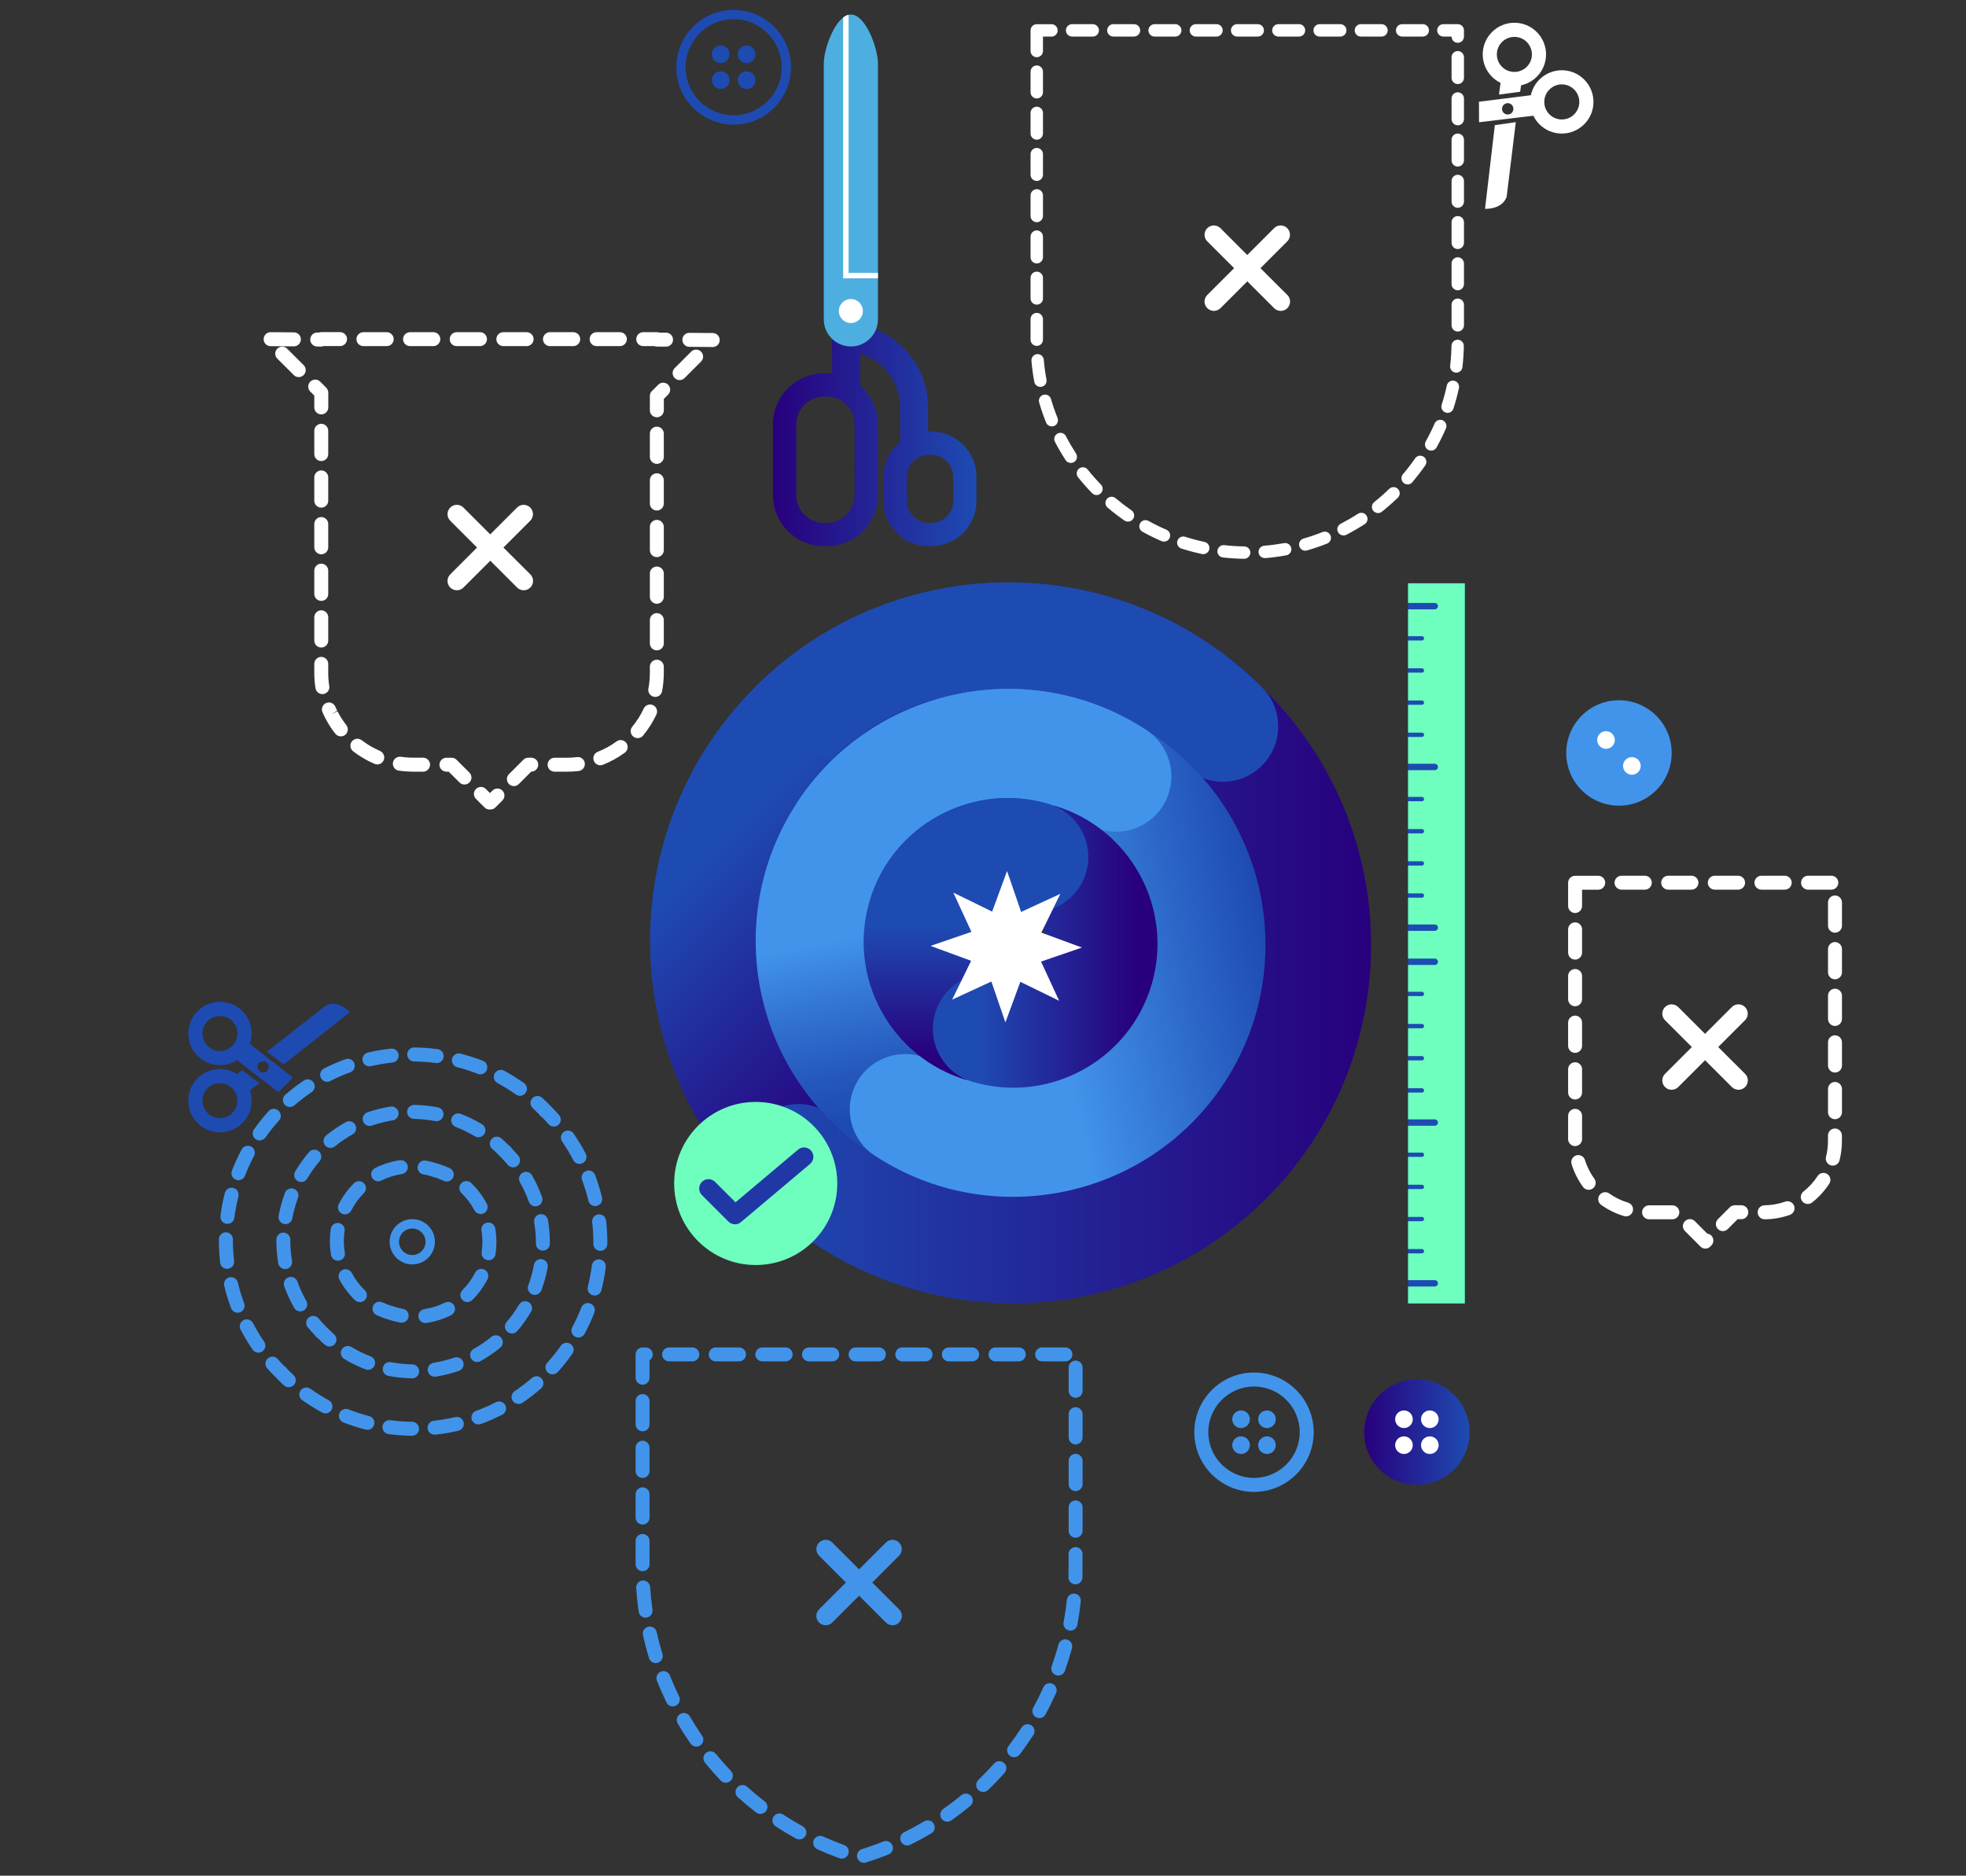 <?xml version="1.0" encoding="utf-8"?>
<!-- Generator: Adobe Illustrator 24.0.0, SVG Export Plug-In . SVG Version: 6.00 Build 0)  -->
<svg version="1.1" id="Layer_1" xmlns="http://www.w3.org/2000/svg" xmlns:xlink="http://www.w3.org/1999/xlink" x="0px" y="0px"
	 viewBox="0 0 437 417" style="enable-background:new 0 0 437 417;" xml:space="preserve">
<rect x="0" y="0" width="437" height="417" fill="#333333" stroke="none"/>
<style type="text/css">
	.st0{fill:#FFFFFF;}
	.st1{fill:#4294EB;}
	.st2{fill:url(#SVGID_1_);}
	.st3{fill:url(#SVGID_2_);}
	.st4{fill:#1E4BB2;}
	.st5{fill:url(#SVGID_3_);}
	.st6{fill:url(#SVGID_4_);}
	.st7{fill:url(#SVGID_5_);}
	.st8{fill:url(#SVGID_6_);}
	.st9{fill:#6EFFBE;}
	.st10{fill:#2038A5;}
	.st11{fill:url(#SVGID_7_);}
	.st12{fill:#4DAFE0;}
	.st13{fill:url(#SVGID_8_);}
	.st14{clip-path:url(#SVGID_10_);fill:none;stroke:#FFFFFF;stroke-width:1.208;stroke-miterlimit:10;}
</style>
<g>
	<path class="st0" d="M276.55,124.23c-0.01,0-0.01,0-0.02,0c-1.57-0.02-3.15-0.12-4.71-0.3c-0.75-0.08-1.3-0.77-1.21-1.52
		c0.09-0.75,0.77-1.29,1.52-1.21c1.46,0.17,2.96,0.26,4.44,0.28c0.76,0.01,1.37,0.64,1.36,1.4
		C277.91,123.62,277.3,124.23,276.55,124.23z M281.12,124.07c-0.71,0-1.31-0.54-1.37-1.26c-0.06-0.76,0.5-1.42,1.26-1.48
		c1.48-0.12,2.96-0.32,4.41-0.58c0.75-0.14,1.46,0.36,1.6,1.11c0.14,0.75-0.36,1.46-1.11,1.6c-1.54,0.28-3.11,0.49-4.68,0.62
		C281.2,124.07,281.16,124.07,281.12,124.07z M267.45,123.2c-0.1,0-0.19-0.01-0.29-0.03c-1.53-0.33-3.06-0.74-4.56-1.21
		c-0.72-0.23-1.12-1.01-0.89-1.73c0.23-0.72,1-1.12,1.73-0.89c1.41,0.45,2.85,0.83,4.3,1.14c0.74,0.16,1.22,0.89,1.06,1.63
		C268.66,122.76,268.09,123.2,267.45,123.2z M290.13,122.43c-0.6,0-1.15-0.39-1.32-1c-0.21-0.73,0.21-1.49,0.94-1.7
		c1.42-0.41,2.84-0.89,4.21-1.44c0.71-0.28,1.51,0.06,1.79,0.77c0.28,0.71-0.06,1.51-0.77,1.79c-1.45,0.58-2.96,1.09-4.46,1.52
		C290.38,122.41,290.25,122.43,290.13,122.43z M258.73,120.41c-0.18,0-0.37-0.04-0.55-0.11c-1.44-0.62-2.86-1.32-4.23-2.08
		c-0.66-0.37-0.9-1.21-0.54-1.87c0.37-0.66,1.2-0.9,1.87-0.54c1.29,0.72,2.64,1.38,3.99,1.96c0.7,0.3,1.02,1.11,0.72,1.81
		C259.77,120.1,259.27,120.41,258.73,120.41z M298.63,119.04c-0.5,0-0.98-0.27-1.22-0.74c-0.35-0.68-0.08-1.5,0.59-1.85
		c1.31-0.68,2.61-1.43,3.85-2.23c0.64-0.41,1.49-0.23,1.9,0.41c0.41,0.64,0.23,1.49-0.41,1.9c-1.32,0.85-2.69,1.65-4.08,2.37
		C299.06,119,298.85,119.04,298.63,119.04z M250.73,115.97c-0.27,0-0.54-0.08-0.78-0.24c-1.29-0.89-2.55-1.86-3.75-2.87
		c-0.58-0.49-0.65-1.36-0.16-1.94c0.49-0.58,1.36-0.65,1.94-0.16c1.13,0.95,2.32,1.86,3.53,2.7c0.62,0.43,0.78,1.29,0.35,1.91
		C251.6,115.77,251.17,115.97,250.73,115.97z M306.32,114.07c-0.4,0-0.81-0.18-1.08-0.52c-0.47-0.59-0.37-1.46,0.22-1.93
		c1.16-0.92,2.28-1.91,3.34-2.94c0.55-0.53,1.42-0.51,1.94,0.03c0.53,0.55,0.51,1.42-0.03,1.94c-1.13,1.09-2.32,2.14-3.54,3.11
		C306.92,113.97,306.62,114.07,306.32,114.07z M243.74,110.06c-0.36,0-0.72-0.14-0.99-0.42c-1.09-1.12-2.14-2.31-3.12-3.53
		c-0.47-0.59-0.38-1.46,0.21-1.93c0.59-0.47,1.46-0.38,1.93,0.21c0.92,1.16,1.91,2.28,2.94,3.33c0.53,0.54,0.52,1.42-0.03,1.94
		C244.43,109.94,244.09,110.06,243.74,110.06z M312.89,107.7c-0.31,0-0.63-0.11-0.89-0.33c-0.58-0.49-0.65-1.36-0.16-1.94
		c0.96-1.13,1.87-2.31,2.71-3.53c0.43-0.62,1.29-0.78,1.91-0.35c0.62,0.43,0.78,1.29,0.35,1.91c-0.89,1.28-1.86,2.54-2.87,3.74
		C313.67,107.54,313.28,107.7,312.89,107.7z M238.02,102.92c-0.45,0-0.89-0.22-1.15-0.62c-0.86-1.31-1.66-2.69-2.38-4.07
		c-0.35-0.67-0.09-1.5,0.59-1.85c0.67-0.35,1.5-0.09,1.85,0.59c0.68,1.31,1.44,2.6,2.24,3.84c0.41,0.64,0.23,1.49-0.4,1.9
		C238.54,102.84,238.28,102.92,238.02,102.92z M318.11,100.18c-0.23,0-0.46-0.06-0.67-0.17c-0.66-0.37-0.9-1.21-0.53-1.87
		c0.72-1.29,1.38-2.63,1.97-3.98c0.3-0.7,1.11-1.02,1.81-0.71c0.7,0.3,1.01,1.11,0.71,1.81c-0.63,1.44-1.33,2.86-2.09,4.23
		C319.06,99.93,318.59,100.18,318.11,100.18z M233.8,94.8c-0.55,0-1.06-0.33-1.28-0.86c-0.58-1.45-1.1-2.95-1.54-4.46
		c-0.21-0.73,0.21-1.49,0.94-1.7c0.73-0.21,1.49,0.21,1.7,0.94c0.41,1.42,0.9,2.83,1.45,4.2c0.28,0.71-0.06,1.51-0.77,1.79
		C234.15,94.76,233.97,94.8,233.8,94.8z M321.76,91.79c-0.14,0-0.28-0.02-0.42-0.07c-0.72-0.23-1.12-1.01-0.89-1.73
		c0.45-1.4,0.84-2.85,1.15-4.29c0.16-0.74,0.89-1.21,1.64-1.05c0.74,0.16,1.21,0.89,1.05,1.64c-0.33,1.53-0.74,3.07-1.23,4.56
		C322.88,91.42,322.35,91.79,321.76,91.79z M231.25,86.01c-0.65,0-1.23-0.46-1.35-1.12c-0.29-1.54-0.5-3.11-0.63-4.67
		c-0.06-0.76,0.5-1.42,1.25-1.49c0.77-0.06,1.42,0.5,1.49,1.25c0.13,1.48,0.33,2.96,0.6,4.41c0.14,0.75-0.35,1.46-1.1,1.6
		C231.42,86,231.33,86.01,231.25,86.01z M323.71,82.85c-0.05,0-0.11,0-0.16-0.01c-0.75-0.09-1.3-0.77-1.21-1.52
		c0.17-1.46,0.27-2.95,0.29-4.44c0.01-0.76,0.67-1.37,1.4-1.35c0.76,0.01,1.36,0.64,1.35,1.4c-0.03,1.57-0.13,3.15-0.31,4.71
		C324.99,82.33,324.39,82.85,323.71,82.85z M230.45,76.9c-0.76,0-1.38-0.62-1.38-1.38v-4.58c0-0.76,0.62-1.38,1.38-1.38
		s1.38,0.62,1.38,1.38v4.58C231.83,76.29,231.21,76.9,230.45,76.9z M324.03,73.71c-0.76,0-1.38-0.62-1.38-1.38v-4.58
		c0-0.76,0.62-1.38,1.38-1.38s1.38,0.62,1.38,1.38v4.58C325.4,73.09,324.79,73.71,324.03,73.71z M230.45,67.73
		c-0.76,0-1.38-0.62-1.38-1.38v-4.58c0-0.76,0.62-1.38,1.38-1.38s1.38,0.62,1.38,1.38v4.58C231.83,67.12,231.21,67.73,230.45,67.73z
		 M324.03,64.54c-0.76,0-1.38-0.62-1.38-1.38v-4.58c0-0.76,0.62-1.38,1.38-1.38s1.38,0.62,1.38,1.38v4.58
		C325.4,63.92,324.79,64.54,324.03,64.54z M230.45,58.57c-0.76,0-1.38-0.62-1.38-1.38v-4.58c0-0.76,0.62-1.38,1.38-1.38
		s1.38,0.62,1.38,1.38v4.58C231.83,57.95,231.21,58.57,230.45,58.57z M324.03,55.37c-0.76,0-1.38-0.62-1.38-1.38v-4.58
		c0-0.76,0.62-1.38,1.38-1.38s1.38,0.62,1.38,1.38v4.58C325.4,54.75,324.79,55.37,324.03,55.37z M230.45,49.4
		c-0.76,0-1.38-0.62-1.38-1.38v-4.58c0-0.76,0.62-1.38,1.38-1.38s1.38,0.62,1.38,1.38v4.58C231.83,48.78,231.21,49.4,230.45,49.4z
		 M324.03,46.2c-0.76,0-1.38-0.62-1.38-1.38v-4.58c0-0.76,0.62-1.38,1.38-1.38s1.38,0.62,1.38,1.38v4.58
		C325.4,45.58,324.79,46.2,324.03,46.2z M230.45,40.23c-0.76,0-1.38-0.62-1.38-1.38v-4.58c0-0.76,0.62-1.38,1.38-1.38
		s1.38,0.62,1.38,1.38v4.58C231.83,39.61,231.21,40.23,230.45,40.23z M324.03,37.03c-0.76,0-1.38-0.62-1.38-1.38v-4.58
		c0-0.76,0.62-1.38,1.38-1.38s1.38,0.62,1.38,1.38v4.58C325.4,36.42,324.79,37.03,324.03,37.03z M230.45,31.06
		c-0.76,0-1.38-0.62-1.38-1.38V25.1c0-0.76,0.62-1.38,1.38-1.38s1.38,0.62,1.38,1.38v4.58C231.83,30.44,231.21,31.06,230.45,31.06z
		 M324.03,27.86c-0.76,0-1.38-0.62-1.38-1.38V21.9c0-0.76,0.62-1.38,1.38-1.38s1.38,0.62,1.38,1.38v4.58
		C325.4,27.25,324.79,27.86,324.03,27.86z M230.45,21.89c-0.76,0-1.38-0.62-1.38-1.38v-4.58c0-0.76,0.62-1.38,1.38-1.38
		s1.38,0.62,1.38,1.38v4.58C231.83,21.27,231.21,21.89,230.45,21.89z M324.03,18.69c-0.76,0-1.38-0.62-1.38-1.38v-4.58
		c0-0.76,0.62-1.38,1.38-1.38s1.38,0.62,1.38,1.38v4.58C325.4,18.08,324.79,18.69,324.03,18.69z M230.45,12.72
		c-0.76,0-1.38-0.62-1.38-1.38V6.76c0-0.76,0.62-1.38,1.38-1.38h3.27c0.76,0,1.38,0.62,1.38,1.38s-0.62,1.38-1.38,1.38h-1.89v3.21
		C231.83,12.1,231.21,12.72,230.45,12.72z M324.03,9.52c-0.76,0-1.38-0.62-1.38-1.38V8.13h-1.82c-0.76,0-1.38-0.62-1.38-1.38
		s0.62-1.38,1.38-1.38h3.2c0.76,0,1.38,0.62,1.38,1.38v1.39C325.4,8.91,324.79,9.52,324.03,9.52z M316.25,8.13h-4.58
		c-0.76,0-1.38-0.62-1.38-1.38s0.62-1.38,1.38-1.38h4.58c0.76,0,1.38,0.62,1.38,1.38S317.01,8.13,316.25,8.13z M307.08,8.13h-4.58
		c-0.76,0-1.38-0.62-1.38-1.38s0.62-1.38,1.38-1.38h4.58c0.76,0,1.38,0.62,1.38,1.38S307.84,8.13,307.08,8.13z M297.91,8.13h-4.58
		c-0.76,0-1.38-0.62-1.38-1.38s0.62-1.38,1.38-1.38h4.58c0.76,0,1.38,0.62,1.38,1.38S298.67,8.13,297.91,8.13z M288.74,8.13h-4.58
		c-0.76,0-1.38-0.62-1.38-1.38s0.62-1.38,1.38-1.38h4.58c0.76,0,1.38,0.62,1.38,1.38S289.5,8.13,288.74,8.13z M279.57,8.13h-4.58
		c-0.76,0-1.38-0.62-1.38-1.38s0.62-1.38,1.38-1.38h4.58c0.76,0,1.38,0.62,1.38,1.38S280.33,8.13,279.57,8.13z M270.4,8.13h-4.58
		c-0.76,0-1.38-0.62-1.38-1.38s0.62-1.38,1.38-1.38h4.58c0.76,0,1.38,0.62,1.38,1.38S271.16,8.13,270.4,8.13z M261.23,8.13h-4.58
		c-0.76,0-1.38-0.62-1.38-1.38s0.62-1.38,1.38-1.38h4.58c0.76,0,1.38,0.62,1.38,1.38S261.99,8.13,261.23,8.13z M252.06,8.13h-4.58
		c-0.76,0-1.38-0.62-1.38-1.38s0.62-1.38,1.38-1.38h4.58c0.76,0,1.38,0.62,1.38,1.38S252.82,8.13,252.06,8.13z M242.89,8.13h-4.58
		c-0.76,0-1.38-0.62-1.38-1.38s0.62-1.38,1.38-1.38h4.58c0.76,0,1.38,0.62,1.38,1.38S243.65,8.13,242.89,8.13z"/>
</g>
<g>
	<path class="st1" d="M192.04,414.14c-0.66,0-1.27-0.43-1.48-1.09c-0.26-0.82,0.2-1.69,1.02-1.95c1.6-0.5,3.21-1.08,4.77-1.7
		c0.79-0.32,1.7,0.07,2.02,0.86c0.32,0.8-0.07,1.7-0.86,2.02c-1.63,0.66-3.31,1.25-4.99,1.78
		C192.35,414.12,192.2,414.14,192.04,414.14z M187.11,413.21c-0.18,0-0.35-0.03-0.53-0.09c-1.65-0.6-3.31-1.27-4.91-2
		c-0.78-0.35-1.13-1.28-0.78-2.06c0.35-0.78,1.28-1.13,2.06-0.78c1.53,0.69,3.11,1.33,4.69,1.91c0.81,0.29,1.22,1.18,0.93,1.99
		C188.34,412.81,187.75,413.21,187.11,413.21z M201.66,410.29c-0.57,0-1.12-0.32-1.4-0.87c-0.38-0.77-0.06-1.7,0.71-2.08
		c1.51-0.75,3-1.56,4.45-2.42c0.74-0.44,1.69-0.2,2.13,0.54c0.44,0.74,0.2,1.69-0.54,2.13c-1.51,0.9-3.08,1.75-4.66,2.53
		C202.12,410.23,201.89,410.29,201.66,410.29z M177.68,408.94c-0.25,0-0.51-0.06-0.75-0.19c-1.54-0.85-3.07-1.76-4.54-2.73
		c-0.72-0.47-0.92-1.43-0.45-2.15c0.47-0.72,1.43-0.92,2.15-0.45c1.41,0.92,2.87,1.8,4.34,2.61c0.75,0.41,1.03,1.36,0.61,2.11
		C178.76,408.65,178.23,408.94,177.68,408.94z M210.56,405c-0.49,0-0.97-0.23-1.27-0.66c-0.49-0.7-0.33-1.67,0.38-2.17
		c1.37-0.97,2.73-2,4.02-3.07c0.66-0.55,1.64-0.45,2.19,0.21c0.55,0.66,0.45,1.64-0.21,2.19c-1.36,1.12-2.77,2.2-4.21,3.22
		C211.18,404.9,210.87,405,210.56,405z M169.02,403.27c-0.33,0-0.67-0.11-0.95-0.32c-1.39-1.07-2.76-2.21-4.07-3.39
		c-0.64-0.58-0.69-1.56-0.11-2.2c0.58-0.64,1.56-0.69,2.2-0.11c1.25,1.13,2.56,2.22,3.89,3.24c0.68,0.52,0.81,1.5,0.28,2.18
		C169.94,403.06,169.48,403.27,169.02,403.27z M218.54,398.4c-0.41,0-0.81-0.16-1.12-0.48c-0.6-0.62-0.58-1.6,0.04-2.2
		c1.21-1.17,2.39-2.4,3.51-3.65c0.57-0.64,1.55-0.7,2.2-0.13s0.7,1.55,0.13,2.2c-1.17,1.31-2.4,2.6-3.67,3.82
		C219.32,398.26,218.93,398.4,218.54,398.4z M161.33,396.34c-0.41,0-0.82-0.16-1.13-0.48c-1.21-1.27-2.39-2.61-3.5-3.98
		c-0.54-0.67-0.44-1.64,0.22-2.19c0.67-0.54,1.65-0.44,2.19,0.22c1.06,1.3,2.19,2.58,3.35,3.8c0.59,0.62,0.57,1.61-0.05,2.2
		C162.1,396.19,161.71,396.34,161.33,396.34z M225.42,390.67c-0.33,0-0.66-0.1-0.94-0.32c-0.68-0.52-0.82-1.5-0.3-2.18
		c1.02-1.34,1.99-2.73,2.91-4.14c0.47-0.72,1.43-0.93,2.15-0.46c0.72,0.47,0.93,1.43,0.46,2.15c-0.96,1.48-1.98,2.94-3.04,4.34
		C226.35,390.46,225.89,390.67,225.42,390.67z M154.78,388.31c-0.49,0-0.98-0.23-1.28-0.67c-1.01-1.45-1.97-2.95-2.85-4.47
		c-0.43-0.74-0.19-1.69,0.56-2.13c0.74-0.43,1.69-0.19,2.13,0.56c0.85,1.45,1.76,2.88,2.72,4.27c0.49,0.71,0.31,1.67-0.39,2.16
		C155.4,388.22,155.09,388.31,154.78,388.31z M231.04,381.97c-0.25,0-0.5-0.06-0.74-0.19c-0.76-0.41-1.04-1.35-0.63-2.11
		c0.8-1.48,1.55-3,2.23-4.54c0.35-0.78,1.27-1.14,2.05-0.79c0.78,0.35,1.14,1.27,0.79,2.05c-0.72,1.61-1.5,3.21-2.34,4.75
		C232.12,381.68,231.59,381.97,231.04,381.97z M149.55,379.38c-0.58,0-1.13-0.32-1.4-0.88c-0.77-1.59-1.49-3.22-2.13-4.85
		c-0.31-0.8,0.08-1.7,0.88-2.02c0.8-0.31,1.7,0.08,2.02,0.88c0.61,1.56,1.3,3.12,2.03,4.63c0.38,0.77,0.05,1.7-0.72,2.08
		C150.01,379.33,149.78,379.38,149.55,379.38z M235.24,372.51c-0.17,0-0.35-0.03-0.52-0.09c-0.81-0.29-1.23-1.18-0.95-1.98
		c0.56-1.58,1.07-3.21,1.5-4.83c0.22-0.83,1.08-1.32,1.91-1.1c0.83,0.22,1.32,1.08,1.1,1.91c-0.46,1.7-0.99,3.4-1.58,5.06
		C236.48,372.11,235.88,372.51,235.24,372.51z M145.76,369.74c-0.67,0-1.28-0.43-1.49-1.1c-0.52-1.68-0.97-3.41-1.35-5.13
		c-0.19-0.84,0.34-1.67,1.18-1.86c0.84-0.19,1.67,0.34,1.86,1.18c0.37,1.64,0.8,3.28,1.29,4.89c0.25,0.82-0.21,1.69-1.03,1.94
		C146.06,369.72,145.91,369.74,145.76,369.74z M237.94,362.52c-0.1,0-0.19-0.01-0.29-0.03c-0.84-0.16-1.4-0.97-1.24-1.81
		c0.31-1.65,0.56-3.33,0.74-5.01c0.09-0.85,0.87-1.47,1.71-1.38c0.85,0.09,1.47,0.86,1.38,1.71c-0.19,1.75-0.45,3.52-0.77,5.24
		C239.32,362,238.67,362.52,237.94,362.52z M143.5,359.64c-0.76,0-1.43-0.56-1.54-1.34c-0.25-1.74-0.43-3.51-0.55-5.27
		c-0.06-0.86,0.59-1.6,1.45-1.65c0.86-0.05,1.6,0.59,1.65,1.45c0.11,1.68,0.28,3.37,0.52,5.03c0.12,0.85-0.47,1.64-1.32,1.76
		C143.65,359.63,143.58,359.64,143.5,359.64z M239.05,352.23c-0.02,0-0.03,0-0.05,0c-0.86-0.03-1.53-0.74-1.51-1.6
		c0.02-0.7,0.03-1.4,0.03-2.1v-3.03c0-0.86,0.7-1.55,1.55-1.55s1.55,0.7,1.55,1.55v3.03c0,0.74-0.01,1.47-0.03,2.2
		C240.58,351.56,239.89,352.23,239.05,352.23z M142.83,349.31c-0.86,0-1.55-0.7-1.55-1.55v-5.18c0-0.86,0.7-1.55,1.55-1.55
		s1.55,0.7,1.55,1.55v5.18C144.39,348.61,143.69,349.31,142.83,349.31z M239.09,341.86c-0.86,0-1.55-0.7-1.55-1.55v-5.18
		c0-0.86,0.7-1.55,1.55-1.55s1.55,0.7,1.55,1.55v5.18C240.64,341.16,239.95,341.86,239.09,341.86z M142.83,338.94
		c-0.86,0-1.55-0.7-1.55-1.55v-5.18c0-0.86,0.7-1.55,1.55-1.55s1.55,0.7,1.55,1.55v5.18C144.39,338.25,143.69,338.94,142.83,338.94z
		 M239.09,331.5c-0.86,0-1.55-0.7-1.55-1.55v-5.18c0-0.86,0.7-1.55,1.55-1.55s1.55,0.7,1.55,1.55v5.18
		C240.64,330.8,239.95,331.5,239.09,331.5z M142.83,328.58c-0.86,0-1.55-0.7-1.55-1.55v-5.18c0-0.86,0.7-1.55,1.55-1.55
		s1.55,0.7,1.55,1.55v5.18C144.39,327.88,143.69,328.58,142.83,328.58z M239.09,321.13c-0.86,0-1.55-0.7-1.55-1.55v-5.18
		c0-0.86,0.7-1.55,1.55-1.55s1.55,0.7,1.55,1.55v5.18C240.64,320.43,239.95,321.13,239.09,321.13z M142.83,318.21
		c-0.86,0-1.55-0.7-1.55-1.55v-5.18c0-0.86,0.7-1.55,1.55-1.55s1.55,0.7,1.55,1.55v5.18C144.39,317.52,143.69,318.21,142.83,318.21z
		 M239.09,310.76c-0.86,0-1.55-0.7-1.55-1.55v-5.18c0-0.86,0.7-1.55,1.55-1.55s1.55,0.7,1.55,1.55v5.18
		C240.64,310.07,239.95,310.76,239.09,310.76z M142.83,307.85c-0.86,0-1.55-0.7-1.55-1.55v-5.18c0-0.86,0.7-1.55,1.55-1.55h0.71
		c0.86,0,1.55,0.7,1.55,1.55c0,0.54-0.28,1.02-0.71,1.3v3.88C144.39,307.15,143.69,307.85,142.83,307.85z M236.82,302.66h-5.18
		c-0.86,0-1.55-0.7-1.55-1.55s0.7-1.55,1.55-1.55h5.18c0.86,0,1.55,0.7,1.55,1.55S237.68,302.66,236.82,302.66z M226.46,302.66
		h-5.18c-0.86,0-1.55-0.7-1.55-1.55s0.7-1.55,1.55-1.55h5.18c0.86,0,1.55,0.7,1.55,1.55S227.32,302.66,226.46,302.66z
		 M216.09,302.66h-5.18c-0.86,0-1.55-0.7-1.55-1.55s0.7-1.55,1.55-1.55h5.18c0.86,0,1.55,0.7,1.55,1.55S216.95,302.66,216.09,302.66
		z M205.73,302.66h-5.18c-0.86,0-1.55-0.7-1.55-1.55s0.7-1.55,1.55-1.55h5.18c0.86,0,1.55,0.7,1.55,1.55
		S206.59,302.66,205.73,302.66z M195.36,302.66h-5.18c-0.86,0-1.55-0.7-1.55-1.55s0.7-1.55,1.55-1.55h5.18
		c0.86,0,1.55,0.7,1.55,1.55S196.22,302.66,195.36,302.66z M185,302.66h-5.18c-0.86,0-1.55-0.7-1.55-1.55s0.7-1.55,1.55-1.55H185
		c0.86,0,1.55,0.7,1.55,1.55S185.86,302.66,185,302.66z M174.63,302.66h-5.18c-0.86,0-1.55-0.7-1.55-1.55s0.7-1.55,1.55-1.55h5.18
		c0.86,0,1.55,0.7,1.55,1.55S175.49,302.66,174.63,302.66z M164.27,302.66h-5.18c-0.86,0-1.55-0.7-1.55-1.55s0.7-1.55,1.55-1.55
		h5.18c0.86,0,1.55,0.7,1.55,1.55S165.12,302.66,164.27,302.66z M153.9,302.66h-5.18c-0.86,0-1.55-0.7-1.55-1.55s0.7-1.55,1.55-1.55
		h5.18c0.86,0,1.55,0.7,1.55,1.55S154.76,302.66,153.9,302.66z"/>
</g>
<g>
	<path class="st0" d="M379.07,277.59c-0.4,0-0.8-0.15-1.1-0.46l-3.44-3.44c-0.61-0.61-0.61-1.59,0-2.2c0.61-0.61,1.59-0.61,2.2,0
		l2.76,2.77c0.33,0.04,0.65,0.19,0.9,0.44c0.61,0.61,0.61,1.59,0,2.2l-0.23,0.23C379.86,277.44,379.47,277.59,379.07,277.59z
		 M382.96,273.7c-0.4,0-0.8-0.15-1.1-0.46c-0.61-0.61-0.61-1.59,0-2.2l2.63-2.63c0.29-0.29,0.69-0.46,1.1-0.46h1.47
		c0.86,0,1.55,0.7,1.55,1.55s-0.7,1.55-1.55,1.55h-0.82l-2.17,2.17C383.76,273.55,383.36,273.7,382.96,273.7z M371.73,271.07h-5.18
		c-0.86,0-1.55-0.7-1.55-1.55s0.7-1.55,1.55-1.55h5.18c0.86,0,1.55,0.7,1.55,1.55S372.59,271.07,371.73,271.07z M392.24,271.07
		c-0.85,0-1.54-0.68-1.55-1.54c-0.01-0.86,0.68-1.56,1.54-1.57c1.57-0.02,3.11-0.29,4.58-0.81c0.81-0.29,1.7,0.14,1.99,0.95
		c0.29,0.81-0.14,1.7-0.95,1.99c-1.79,0.64-3.67,0.97-5.58,0.99C392.25,271.07,392.24,271.07,392.24,271.07z M361.43,270.42
		c-0.15,0-0.3-0.02-0.44-0.06c-1.82-0.54-3.53-1.38-5.09-2.49c-0.7-0.5-0.86-1.47-0.37-2.17c0.5-0.7,1.47-0.86,2.17-0.37
		c1.28,0.91,2.69,1.6,4.18,2.04c0.82,0.25,1.29,1.11,1.05,1.93C362.72,269.98,362.1,270.42,361.43,270.42z M401.83,267.67
		c-0.46,0-0.91-0.2-1.22-0.59c-0.53-0.67-0.42-1.65,0.26-2.18c1.23-0.97,2.29-2.13,3.14-3.44c0.47-0.72,1.43-0.92,2.15-0.45
		c0.72,0.47,0.92,1.43,0.45,2.15c-1.04,1.59-2.32,3-3.82,4.18C402.51,267.56,402.17,267.67,401.83,267.67z M353.13,264.52
		c-0.48,0-0.95-0.22-1.26-0.64c-1.12-1.55-1.98-3.25-2.54-5.06c-0.25-0.82,0.2-1.69,1.02-1.95c0.82-0.26,1.69,0.2,1.95,1.02
		c0.46,1.49,1.16,2.89,2.09,4.16c0.5,0.69,0.35,1.67-0.34,2.17C353.76,264.43,353.44,264.52,353.13,264.52z M407.39,259.14
		c-0.13,0-0.26-0.02-0.39-0.05c-0.83-0.21-1.33-1.06-1.12-1.89c0.29-1.14,0.44-2.31,0.44-3.5v-1.26c0-0.86,0.7-1.55,1.55-1.55
		s1.55,0.7,1.55,1.55v1.26c0,1.44-0.18,2.88-0.53,4.27C408.72,258.67,408.08,259.14,407.39,259.14z M350.11,254.8
		c-0.86,0-1.55-0.7-1.55-1.55v-5.18c0-0.86,0.7-1.55,1.55-1.55s1.55,0.7,1.55,1.55v5.18C351.66,254.11,350.96,254.8,350.11,254.8z
		 M407.88,248.82c-0.86,0-1.55-0.7-1.55-1.55v-5.18c0-0.86,0.7-1.55,1.55-1.55s1.55,0.7,1.55,1.55v5.18
		C409.43,248.12,408.73,248.82,407.88,248.82z M350.11,244.44c-0.86,0-1.55-0.7-1.55-1.55v-5.18c0-0.86,0.7-1.55,1.55-1.55
		s1.55,0.7,1.55,1.55v5.18C351.66,243.74,350.96,244.44,350.11,244.44z M407.88,238.45c-0.86,0-1.55-0.7-1.55-1.55v-5.18
		c0-0.86,0.7-1.55,1.55-1.55s1.55,0.7,1.55,1.55v5.18C409.43,237.76,408.73,238.45,407.88,238.45z M350.11,234.07
		c-0.86,0-1.55-0.7-1.55-1.55v-5.18c0-0.86,0.7-1.55,1.55-1.55s1.55,0.7,1.55,1.55v5.18C351.66,233.38,350.96,234.07,350.11,234.07z
		 M407.88,228.09c-0.86,0-1.55-0.7-1.55-1.55v-5.18c0-0.86,0.7-1.55,1.55-1.55s1.55,0.7,1.55,1.55v5.18
		C409.43,227.39,408.73,228.09,407.88,228.09z M350.11,223.71c-0.86,0-1.55-0.7-1.55-1.55v-5.18c0-0.86,0.7-1.55,1.55-1.55
		s1.55,0.7,1.55,1.55v5.18C351.66,223.01,350.96,223.71,350.11,223.71z M407.88,217.72c-0.86,0-1.55-0.7-1.55-1.55v-5.18
		c0-0.86,0.7-1.55,1.55-1.55s1.55,0.7,1.55,1.55v5.18C409.43,217.03,408.73,217.72,407.88,217.72z M350.11,213.34
		c-0.86,0-1.55-0.7-1.55-1.55v-5.18c0-0.86,0.7-1.55,1.55-1.55s1.55,0.7,1.55,1.55v5.18C351.66,212.65,350.96,213.34,350.11,213.34z
		 M407.88,207.36c-0.86,0-1.55-0.7-1.55-1.55v-5.18c0-0.86,0.7-1.55,1.55-1.55s1.55,0.7,1.55,1.55v5.18
		C409.43,206.66,408.73,207.36,407.88,207.36z M350.11,202.98c-0.86,0-1.55-0.7-1.55-1.55v-5.18c0-0.86,0.7-1.55,1.55-1.55h5.14
		c0.86,0,1.55,0.7,1.55,1.55s-0.7,1.55-1.55,1.55h-3.59v3.63C351.66,202.28,350.96,202.98,350.11,202.98z M407.07,197.79h-5.18
		c-0.86,0-1.55-0.7-1.55-1.55s0.7-1.55,1.55-1.55h5.18c0.86,0,1.55,0.7,1.55,1.55S407.93,197.79,407.07,197.79z M396.71,197.79
		h-5.18c-0.86,0-1.55-0.7-1.55-1.55s0.7-1.55,1.55-1.55h5.18c0.86,0,1.55,0.7,1.55,1.55S397.57,197.79,396.71,197.79z
		 M386.34,197.79h-5.18c-0.86,0-1.55-0.7-1.55-1.55s0.7-1.55,1.55-1.55h5.18c0.86,0,1.55,0.7,1.55,1.55S387.2,197.79,386.34,197.79z
		 M375.98,197.79h-5.18c-0.86,0-1.55-0.7-1.55-1.55s0.7-1.55,1.55-1.55h5.18c0.86,0,1.55,0.7,1.55,1.55S376.83,197.79,375.98,197.79
		z M365.61,197.79h-5.18c-0.86,0-1.55-0.7-1.55-1.55s0.7-1.55,1.55-1.55h5.18c0.86,0,1.55,0.7,1.55,1.55
		S366.47,197.79,365.61,197.79z"/>
</g>
<g>
	
		<linearGradient id="SVGID_1_" gradientUnits="userSpaceOnUse" x1="1671.513" y1="813.761" x2="1763.51" y2="813.761" gradientTransform="matrix(-0.707 -0.707 -0.707 0.707 1990.21 824.372)">
		<stop  offset="0.093" style="stop-color:#28007D"/>
		<stop  offset="0.798" style="stop-color:#1E4BB2"/>
	</linearGradient>
	<path class="st2" d="M280.51,152.8c4.8,4.8,4.8,12.59,0,17.4c-4.8,4.8-12.59,4.8-17.4,0c-21.48-21.48-56.44-21.48-77.92,0
		s-21.48,56.44,0,77.92l-17.4,17.4c-31.07-31.07-31.07-81.63,0-112.71S249.44,121.72,280.51,152.8z"/>
	
		<linearGradient id="SVGID_2_" gradientUnits="userSpaceOnUse" x1="1617.917" y1="765.673" x2="1716.64" y2="864.397" gradientTransform="matrix(-0.707 -0.707 -0.707 0.707 1990.21 824.372)">
		<stop  offset="0" style="stop-color:#28007D"/>
		<stop  offset="1" style="stop-color:#1E4BB2"/>
	</linearGradient>
	<path class="st3" d="M168.74,266.45c-4.8-4.8-4.8-12.59,0-17.4c4.8-4.8,12.59-4.8,17.4,0c21.48,21.48,56.44,21.48,77.92,0
		s21.48-56.44,0-77.92l17.4-17.4c31.07,31.07,31.07,81.63,0,112.71S199.82,297.52,168.74,266.45z"/>
	<path class="st4" d="M280.51,152.8c4.8,4.8,4.8,12.59,0,17.4c-4.8,4.8-12.59,4.8-17.4,0c-21.48-21.48-57.54-22.59-79.02-1.1
		L167.8,152.8C198.88,121.72,249.44,121.72,280.51,152.8z"/>
	
		<linearGradient id="SVGID_3_" gradientUnits="userSpaceOnUse" x1="1539.337" y1="641.122" x2="1607.057" y2="573.437" gradientTransform="matrix(-0.837 -0.548 -0.548 0.837 1864.959 556.227)">
		<stop  offset="0.081" style="stop-color:#1E4BB2"/>
		<stop  offset="0.182" style="stop-color:#2457BC"/>
		<stop  offset="0.365" style="stop-color:#3478D5"/>
		<stop  offset="0.5" style="stop-color:#4294EB"/>
	</linearGradient>
	<path class="st5" d="M254.81,162.32c5.68,3.72,7.27,11.34,3.55,17.03c-3.72,5.68-11.35,7.27-17.03,3.55
		c-14.54-9.52-34.1-5.43-43.62,9.1c-9.52,14.54-5.43,34.1,9.1,43.62l-13.48,20.58c-25.88-16.95-33.15-51.79-16.21-77.68
		S228.92,145.37,254.81,162.32z"/>
	
		<linearGradient id="SVGID_4_" gradientUnits="userSpaceOnUse" x1="1516.082" y1="574.7" x2="1586.34" y2="644.958" gradientTransform="matrix(-0.837 -0.548 -0.548 0.837 1864.959 556.227)">
		<stop  offset="0" style="stop-color:#1E4BB2"/>
		<stop  offset="0.5" style="stop-color:#4294EB"/>
	</linearGradient>
	<path class="st6" d="M194.45,256.93c-5.68-3.72-7.27-11.34-3.55-17.03c3.72-5.68,11.35-7.27,17.03-3.55
		c14.54,9.52,34.1,5.43,43.62-9.1c9.52-14.54,5.43-34.1-9.1-43.62l13.48-20.58c25.88,16.95,33.15,51.79,16.21,77.68
		S220.33,273.87,194.45,256.93z"/>
	<path class="st1" d="M254.81,162.32c5.68,3.72,7.27,11.34,3.55,17.03c-3.72,5.68-11.35,7.27-17.03,3.55
		c-14.53-9.52-34.1-5.43-43.62,9.1l-20.58-13.48C194.08,152.64,228.92,145.37,254.81,162.32z"/>
	<g>
		
			<linearGradient id="SVGID_5_" gradientUnits="userSpaceOnUse" x1="1323.828" y1="400.856" x2="1341.663" y2="340.737" gradientTransform="matrix(-0.959 -0.284 -0.284 0.959 1600.103 232.35)">
			<stop  offset="0.093" style="stop-color:#28007D"/>
			<stop  offset="0.557" style="stop-color:#1E4BB2"/>
		</linearGradient>
		<path class="st7" d="M233.1,178.74c6.51,1.93,10.23,8.78,8.29,15.29s-8.78,10.23-15.29,8.29c-3.92-1.16-8.05,1.08-9.22,5
			s1.08,8.05,5,9.22l-7,23.58c-16.92-5.02-26.61-22.87-21.59-39.8C198.32,183.4,216.17,173.72,233.1,178.74z"/>
		<linearGradient id="SVGID_6_" gradientUnits="userSpaceOnUse" x1="257.282" y1="210.473" x2="207.355" y2="210.473">
			<stop  offset="0.093" style="stop-color:#28007D"/>
			<stop  offset="0.798" style="stop-color:#1E4BB2"/>
		</linearGradient>
		<path class="st8" d="M216.16,240.5c-6.51-1.93-10.23-8.78-8.29-15.29s8.78-10.23,15.29-8.29c3.92,1.16,8.05-1.08,9.22-5
			c1.16-3.92-1.08-8.05-5-9.22l7-23.58c16.92,5.02,26.61,22.87,21.59,39.8C250.94,235.84,233.08,245.52,216.16,240.5z"/>
		<path class="st4" d="M233.1,178.74c6.51,1.93,10.23,8.78,8.29,15.29c-1.93,6.51-8.78,10.23-15.29,8.29
			c-3.92-1.16-8.05,1.08-9.21,5l-23.58-7C198.32,183.4,216.17,173.72,233.1,178.74z"/>
	</g>
</g>
<g>
	<path class="st0" d="M108.81,179.98c-0.4,0-0.8-0.15-1.1-0.46l-1.91-1.91c-0.61-0.61-0.61-1.59,0-2.2c0.61-0.61,1.59-0.61,2.2,0
		l0.91,0.91l0.56-0.56c0.61-0.61,1.59-0.61,2.2,0c0.61,0.61,0.61,1.59,0,2.2l-1.55,1.55c-0.33,0.33-0.77,0.48-1.2,0.45
		C108.87,179.98,108.84,179.98,108.81,179.98z M114.23,174.77c-0.4,0-0.8-0.15-1.1-0.46c-0.61-0.61-0.61-1.59,0-2.2l3.2-3.2
		c0.29-0.29,0.69-0.46,1.1-0.46h0.66c0.86,0,1.55,0.7,1.55,1.55s-0.7,1.55-1.55,1.55h-0.01l-2.75,2.75
		C115.02,174.61,114.63,174.77,114.23,174.77z M103.23,174.41c-0.4,0-0.8-0.15-1.1-0.46l-2.39-2.39h-0.51
		c-0.86,0-1.55-0.7-1.55-1.55s0.7-1.55,1.55-1.55h1.16c0.41,0,0.81,0.16,1.1,0.46l2.85,2.85c0.61,0.61,0.61,1.59,0,2.2
		C104.03,174.26,103.63,174.41,103.23,174.41z M125.99,171.56h-2.72c-0.86,0-1.55-0.7-1.55-1.55s0.7-1.55,1.55-1.55h2.72
		c0.76,0,1.52-0.05,2.27-0.14c0.85-0.11,1.63,0.5,1.73,1.36s-0.5,1.63-1.36,1.73C127.76,171.51,126.87,171.56,125.99,171.56z
		 M94.05,171.56h-2.22c-0.55,0-1.09-0.03-1.63-0.07l-0.32-0.02c-0.41-0.04-0.82-0.08-1.22-0.14c-0.85-0.12-1.44-0.91-1.32-1.76
		c0.12-0.85,0.91-1.44,1.76-1.32c0.35,0.05,0.7,0.09,1.05,0.12l0.18,0.01c0,0,0.1,0.01,0.1,0.01c0.46,0.03,0.92,0.06,1.39,0.06h2.22
		c0.86,0,1.55,0.7,1.55,1.55S94.91,171.56,94.05,171.56z M133.45,170.14c-0.62,0-1.2-0.37-1.45-0.98c-0.32-0.8,0.07-1.7,0.87-2.02
		c1.48-0.59,2.89-1.36,4.18-2.31c0.69-0.51,1.67-0.35,2.17,0.34c0.51,0.69,0.35,1.67-0.34,2.17c-1.51,1.1-3.14,2-4.87,2.69
		C133.84,170.11,133.64,170.14,133.45,170.14z M83.88,169.95c-0.21,0-0.42-0.04-0.62-0.13c-0.01,0-0.12-0.05-0.13-0.06
		c-0.47-0.2-0.91-0.42-1.35-0.64L81.56,169c-0.45-0.24-0.88-0.49-1.31-0.76l-0.17-0.11c-0.49-0.31-0.91-0.6-1.33-0.91l-0.26-0.2
		c-0.68-0.53-0.8-1.5-0.28-2.18c0.53-0.68,1.5-0.8,2.18-0.28l0.22,0.16c0.36,0.27,0.73,0.52,1.1,0.76l0.19,0.12
		c0.37,0.23,0.74,0.45,1.13,0.65l0.1,0.05c0,0,0.09,0.05,0.09,0.05c0.37,0.19,0.75,0.38,1.14,0.55c0.01,0,0.1,0.05,0.11,0.05
		c0.78,0.35,1.17,1.29,0.81,2.07C85.02,169.6,84.47,169.95,83.88,169.95z M141.74,164.1c-0.35,0-0.7-0.12-0.99-0.35
		c-0.66-0.55-0.76-1.53-0.21-2.19c1.02-1.23,1.88-2.59,2.55-4.04c0.36-0.78,1.29-1.11,2.07-0.75c0.78,0.36,1.11,1.29,0.75,2.07
		c-0.79,1.68-1.79,3.26-2.97,4.7C142.63,163.91,142.19,164.1,141.74,164.1z M75.76,163.71c-0.46,0-0.92-0.21-1.23-0.6
		c-0.17-0.22-0.34-0.45-0.51-0.67l-0.09-0.12c-0.65-0.92-1.21-1.84-1.69-2.79l-0.08-0.16c-0.17-0.34-0.33-0.68-0.48-1.02
		c-0.34-0.79,0.01-1.7,0.8-2.05c0.79-0.35,1.7,0.01,2.05,0.8c0.13,0.3,0.27,0.59,0.41,0.88l-1.31,0.85l1.38-0.71
		c0.41,0.81,0.89,1.6,1.43,2.35l0.1,0.15c0.15,0.2,0.29,0.4,0.44,0.59c0.53,0.68,0.41,1.65-0.27,2.18
		C76.44,163.6,76.1,163.71,75.76,163.71z M145.65,154.94c-0.1,0-0.19-0.01-0.29-0.03c-0.84-0.16-1.4-0.98-1.24-1.82
		c0.22-1.15,0.33-2.32,0.33-3.49v-1.38c0-0.86,0.7-1.55,1.55-1.55s1.55,0.7,1.55,1.55v1.38c0,1.36-0.13,2.74-0.38,4.08
		C147.03,154.42,146.38,154.94,145.65,154.94z M71.66,154.31c-0.75,0-1.41-0.55-1.53-1.31c-0.18-1.12-0.27-2.27-0.27-3.4v-2.01
		c0-0.86,0.7-1.55,1.55-1.55s1.55,0.7,1.55,1.55v2.01c0,0.98,0.08,1.96,0.23,2.92c0.13,0.85-0.44,1.64-1.29,1.78
		C71.82,154.3,71.74,154.31,71.66,154.31z M146,144.59c-0.86,0-1.55-0.7-1.55-1.55v-5.18c0-0.86,0.7-1.55,1.55-1.55
		s1.55,0.7,1.55,1.55v5.18C147.55,143.9,146.86,144.59,146,144.59z M71.41,143.96c-0.86,0-1.55-0.7-1.55-1.55v-5.18
		c0-0.86,0.7-1.55,1.55-1.55s1.55,0.7,1.55,1.55v5.18C72.97,143.26,72.27,143.96,71.41,143.96z M146,134.23
		c-0.86,0-1.55-0.7-1.55-1.55v-5.18c0-0.86,0.7-1.55,1.55-1.55s1.55,0.7,1.55,1.55v5.18C147.55,133.53,146.86,134.23,146,134.23z
		 M71.41,133.59c-0.86,0-1.55-0.7-1.55-1.55v-5.18c0-0.86,0.7-1.55,1.55-1.55s1.55,0.7,1.55,1.55v5.18
		C72.97,132.9,72.27,133.59,71.41,133.59z M146,123.86c-0.86,0-1.55-0.7-1.55-1.55v-5.18c0-0.86,0.7-1.55,1.55-1.55
		s1.55,0.7,1.55,1.55v5.18C147.55,123.17,146.86,123.86,146,123.86z M71.41,123.23c-0.86,0-1.55-0.7-1.55-1.55v-5.18
		c0-0.86,0.7-1.55,1.55-1.55s1.55,0.7,1.55,1.55v5.18C72.97,122.53,72.27,123.23,71.41,123.23z M146,113.5
		c-0.86,0-1.55-0.7-1.55-1.55v-5.18c0-0.86,0.7-1.55,1.55-1.55s1.55,0.7,1.55,1.55v5.18C147.55,112.8,146.86,113.5,146,113.5z
		 M71.41,112.86c-0.86,0-1.55-0.7-1.55-1.55v-5.18c0-0.86,0.7-1.55,1.55-1.55s1.55,0.7,1.55,1.55v5.18
		C72.97,112.17,72.27,112.86,71.41,112.86z M146,103.13c-0.86,0-1.55-0.7-1.55-1.55v-5.18c0-0.86,0.7-1.55,1.55-1.55
		s1.55,0.7,1.55,1.55v5.18C147.55,102.44,146.86,103.13,146,103.13z M71.41,102.5c-0.86,0-1.55-0.7-1.55-1.55v-5.18
		c0-0.86,0.7-1.55,1.55-1.55s1.55,0.7,1.55,1.55v5.18C72.97,101.8,72.27,102.5,71.41,102.5z M146,92.77c-0.86,0-1.55-0.7-1.55-1.55
		v-3.2c0-0.43,0.18-0.85,0.5-1.14l0.1-0.09l1.26-1.26c0.61-0.61,1.59-0.61,2.2,0c0.61,0.61,0.61,1.59,0,2.2l-0.95,0.95v2.55
		C147.55,92.07,146.86,92.77,146,92.77z M71.41,92.13c-0.86,0-1.55-0.7-1.55-1.55v-2.64l-0.89-0.89c-0.61-0.61-0.61-1.59,0-2.2
		c0.61-0.61,1.59-0.61,2.2,0l1.34,1.34c0.29,0.29,0.46,0.69,0.46,1.1v3.28C72.97,91.44,72.27,92.13,71.41,92.13z M151.07,84.5
		c-0.4,0-0.8-0.15-1.1-0.46c-0.61-0.61-0.61-1.59,0-2.2l3.66-3.66c0.61-0.61,1.59-0.61,2.2,0c0.61,0.61,0.61,1.59,0,2.2l-3.66,3.66
		C151.86,84.35,151.47,84.5,151.07,84.5z M66.4,83.84c-0.4,0-0.8-0.15-1.1-0.46l-3.67-3.66c-0.61-0.61-0.61-1.59,0-2.2
		c0.61-0.61,1.59-0.61,2.2,0l3.67,3.66c0.61,0.61,0.61,1.59,0,2.2C67.2,83.69,66.8,83.84,66.4,83.84z M158.4,77.16
		c-0.04,0-0.09,0-0.13-0.01l-5.05-0.04c-0.86-0.01-1.55-0.71-1.54-1.57s0.67-1.56,1.57-1.54l5.18,0.04c0.63,0,1.19,0.39,1.43,0.97
		c0.24,0.58,0.1,1.25-0.34,1.69C159.21,77.01,158.81,77.16,158.4,77.16z M148.05,77.07c0,0-0.01,0-0.01,0l-2.05-0.02
		c-0.19,0-0.37-0.04-0.54-0.1h-2.48c-0.86,0-1.55-0.7-1.55-1.55s0.7-1.55,1.55-1.55H146c0.2,0,0.39,0.04,0.56,0.1l1.5,0.01
		c0.86,0.01,1.55,0.71,1.54,1.57C149.6,76.38,148.9,77.07,148.05,77.07z M71.41,77.05C71.4,77.05,71.4,77.05,71.41,77.05l-0.91-0.01
		c-0.86-0.01-1.55-0.71-1.54-1.57c0.01-0.85,0.7-1.54,1.55-1.54c0,0,0.01,0,0.01,0l0.39,0c0.16-0.06,0.32-0.09,0.5-0.09h4.18
		c0.86,0,1.55,0.7,1.55,1.55s-0.7,1.55-1.55,1.55h-3.7C71.74,77.02,71.58,77.05,71.41,77.05z M65.33,77c0,0-0.01,0-0.01,0
		l-5.18-0.04c-0.86-0.01-1.55-0.71-1.54-1.57c0.01-0.85,0.7-1.54,1.55-1.54c0,0,0.01,0,0.01,0l5.18,0.04
		c0.86,0.01,1.55,0.71,1.54,1.57C66.87,76.31,66.18,77,65.33,77z M137.79,76.95h-5.18c-0.86,0-1.55-0.7-1.55-1.55
		s0.7-1.55,1.55-1.55h5.18c0.86,0,1.55,0.7,1.55,1.55S138.64,76.95,137.79,76.95z M127.42,76.95h-5.18c-0.86,0-1.55-0.7-1.55-1.55
		s0.7-1.55,1.55-1.55h5.18c0.86,0,1.55,0.7,1.55,1.55S128.28,76.95,127.42,76.95z M117.06,76.95h-5.18c-0.86,0-1.55-0.7-1.55-1.55
		s0.7-1.55,1.55-1.55h5.18c0.86,0,1.55,0.7,1.55,1.55S117.91,76.95,117.06,76.95z M106.69,76.95h-5.18c-0.86,0-1.55-0.7-1.55-1.55
		s0.7-1.55,1.55-1.55h5.18c0.86,0,1.55,0.7,1.55,1.55S107.55,76.95,106.69,76.95z M96.32,76.95h-5.18c-0.86,0-1.55-0.7-1.55-1.55
		s0.7-1.55,1.55-1.55h5.18c0.86,0,1.55,0.7,1.55,1.55S97.18,76.95,96.32,76.95z M85.96,76.95h-5.18c-0.86,0-1.55-0.7-1.55-1.55
		s0.7-1.55,1.55-1.55h5.18c0.86,0,1.55,0.7,1.55,1.55S86.82,76.95,85.96,76.95z"/>
</g>
<g>
	<g>
		<path class="st1" d="M123.11,250.46c-0.43,0-0.86-0.18-1.17-0.53c-0.46-0.52-0.94-1.04-1.43-1.53c-0.17-0.09-0.32-0.21-0.45-0.36
			l-0.15-0.2c-0.05-0.07-0.11-0.15-0.17-0.21c-0.43-0.43-0.87-0.85-1.32-1.26c-0.63-0.58-0.68-1.56-0.1-2.2
			c0.58-0.63,1.56-0.68,2.2-0.1c0.48,0.44,0.96,0.89,1.42,1.36c0.1,0.1,0.2,0.21,0.28,0.32c0.07,0.05,0.14,0.11,0.2,0.17
			c0.63,0.63,1.25,1.29,1.84,1.96c0.57,0.64,0.51,1.63-0.14,2.19C123.85,250.33,123.48,250.46,123.11,250.46z"/>
	</g>
	<g>
		<path class="st1" d="M57.43,300.73c-0.5,0-0.98-0.24-1.28-0.68c-0.98-1.43-1.88-2.93-2.68-4.46c-0.4-0.76-0.1-1.7,0.66-2.1
			c0.76-0.4,1.7-0.1,2.1,0.66c0.74,1.42,1.57,2.81,2.48,4.14c0.49,0.71,0.31,1.68-0.4,2.16C58.04,300.64,57.73,300.73,57.43,300.73z
			 M52.82,291.84c-0.63,0-1.22-0.39-1.46-1.01c-0.6-1.62-1.11-3.29-1.52-4.98c-0.2-0.83,0.31-1.67,1.15-1.87
			c0.83-0.2,1.67,0.31,1.87,1.15c0.37,1.56,0.85,3.12,1.41,4.62c0.3,0.8-0.11,1.7-0.91,2C53.18,291.81,53,291.84,52.82,291.84z
			 M50.48,282.1c-0.78,0-1.45-0.58-1.54-1.38c-0.19-1.61-0.28-3.26-0.28-4.89l0-0.31c0-0.86,0.7-1.55,1.55-1.55c0,0,0,0,0.01,0
			c0.86,0,1.55,0.7,1.55,1.56l0,0.29c0,1.51,0.09,3.04,0.26,4.53c0.1,0.85-0.51,1.62-1.37,1.72C50.6,282.1,50.54,282.1,50.48,282.1z
			 M50.55,272.09c-0.07,0-0.13,0-0.2-0.01c-0.85-0.11-1.45-0.89-1.35-1.74c0.22-1.72,0.54-3.44,0.97-5.11
			c0.21-0.83,1.05-1.34,1.89-1.13c0.83,0.21,1.34,1.06,1.13,1.89c-0.39,1.56-0.69,3.15-0.9,4.74
			C52,271.52,51.33,272.09,50.55,272.09z M53,262.38c-0.19,0-0.38-0.03-0.56-0.1c-0.8-0.31-1.2-1.21-0.89-2.01
			c0.62-1.62,1.35-3.21,2.17-4.73c0.4-0.76,1.34-1.04,2.1-0.64c0.76,0.4,1.04,1.35,0.64,2.1c-0.75,1.41-1.43,2.89-2.01,4.39
			C54.21,262,53.62,262.38,53,262.38z M57.72,253.55c-0.31,0-0.62-0.09-0.89-0.28c-0.7-0.49-0.87-1.46-0.38-2.17
			c0.99-1.41,2.09-2.78,3.25-4.07c0.58-0.64,1.56-0.69,2.2-0.11s0.69,1.56,0.11,2.2c-1.08,1.19-2.09,2.46-3.01,3.77
			C58.69,253.32,58.21,253.55,57.72,253.55z M64.43,246.11c-0.43,0-0.87-0.18-1.17-0.53c-0.56-0.65-0.5-1.63,0.15-2.19
			c1.3-1.14,2.69-2.2,4.12-3.17c0.71-0.48,1.68-0.29,2.16,0.42c0.48,0.71,0.29,1.68-0.42,2.16c-1.33,0.9-2.62,1.89-3.83,2.94
			C65.15,245.99,64.79,246.11,64.43,246.11z M115.57,243.62c-0.31,0-0.63-0.09-0.9-0.29c-1.31-0.93-2.69-1.79-4.09-2.55
			c-0.76-0.41-1.04-1.35-0.63-2.11c0.41-0.76,1.35-1.04,2.11-0.63c1.52,0.82,3.01,1.75,4.42,2.75c0.7,0.5,0.86,1.47,0.36,2.17
			C116.54,243.39,116.06,243.62,115.57,243.62z M72.72,240.5c-0.57,0-1.11-0.31-1.39-0.85c-0.39-0.76-0.09-1.7,0.68-2.09
			c1.54-0.79,3.14-1.49,4.77-2.08c0.81-0.29,1.7,0.12,1.99,0.93c0.29,0.81-0.12,1.7-0.93,1.99c-1.51,0.55-3,1.2-4.42,1.93
			C73.2,240.45,72.96,240.5,72.72,240.5z M106.77,238.85c-0.19,0-0.38-0.03-0.57-0.11c-1.49-0.59-3.04-1.09-4.59-1.49
			c-0.83-0.21-1.33-1.06-1.12-1.89c0.21-0.83,1.06-1.33,1.89-1.12c1.68,0.43,3.34,0.97,4.95,1.6c0.8,0.31,1.19,1.22,0.88,2.02
			C107.98,238.47,107.39,238.85,106.77,238.85z M82.12,237.07c-0.71,0-1.35-0.48-1.51-1.2c-0.19-0.84,0.32-1.67,1.16-1.87
			c1.68-0.39,3.41-0.69,5.13-0.87c0.85-0.09,1.62,0.52,1.71,1.38c0.09,0.85-0.52,1.62-1.38,1.71c-1.6,0.17-3.2,0.45-4.76,0.81
			C82.35,237.05,82.24,237.07,82.12,237.07z M97.08,236.34c-0.07,0-0.14,0-0.21-0.01c-1.59-0.21-3.21-0.33-4.82-0.35
			c-0.86-0.01-1.55-0.71-1.54-1.57c0.01-0.86,0.72-1.57,1.57-1.54c1.73,0.02,3.47,0.15,5.19,0.37c0.85,0.11,1.45,0.89,1.34,1.75
			C98.51,235.77,97.85,236.34,97.08,236.34z"/>
	</g>
	<g>
		<path class="st1" d="M64.18,308.41c-0.37,0-0.75-0.13-1.05-0.41c-0.48-0.44-0.96-0.89-1.42-1.36c-0.1-0.1-0.19-0.21-0.28-0.32
			c-0.07-0.05-0.14-0.11-0.2-0.17c-0.63-0.63-1.25-1.29-1.84-1.96c-0.57-0.64-0.51-1.63,0.14-2.19c0.64-0.57,1.63-0.51,2.19,0.14
			c0.46,0.52,0.94,1.03,1.43,1.53c0.17,0.09,0.32,0.21,0.45,0.36l0.15,0.2c0.06,0.07,0.11,0.15,0.17,0.21
			c0.43,0.43,0.87,0.85,1.32,1.26c0.63,0.58,0.68,1.56,0.1,2.2C65.02,308.24,64.6,308.41,64.18,308.41z"/>
	</g>
	<g>
		<path class="st1" d="M91.58,319.2c-0.01,0-0.01,0-0.02,0c-1.73-0.02-3.47-0.15-5.19-0.37c-0.85-0.11-1.45-0.89-1.34-1.75
			c0.11-0.85,0.9-1.44,1.75-1.34c1.59,0.21,3.21,0.33,4.82,0.35c0.86,0.01,1.55,0.71,1.54,1.57
			C93.13,318.52,92.43,319.2,91.58,319.2z M96.59,318.96c-0.78,0-1.46-0.59-1.54-1.39c-0.09-0.85,0.52-1.62,1.38-1.71
			c1.6-0.17,3.2-0.45,4.76-0.81c0.84-0.19,1.67,0.32,1.87,1.16c0.19,0.84-0.32,1.67-1.16,1.87c-1.68,0.39-3.41,0.69-5.13,0.87
			C96.7,318.95,96.65,318.96,96.59,318.96z M81.66,317.88c-0.13,0-0.26-0.02-0.39-0.05c-1.68-0.43-3.34-0.97-4.95-1.6
			c-0.8-0.31-1.19-1.22-0.88-2.02c0.31-0.8,1.22-1.19,2.02-0.88c1.49,0.59,3.04,1.09,4.59,1.49c0.83,0.21,1.33,1.06,1.12,1.89
			C82.98,317.42,82.35,317.88,81.66,317.88z M106.34,316.68c-0.63,0-1.23-0.39-1.46-1.02c-0.29-0.81,0.12-1.7,0.93-1.99
			c1.51-0.55,3-1.2,4.42-1.93c0.77-0.39,1.7-0.09,2.09,0.68c0.39,0.76,0.09,1.7-0.68,2.09c-1.54,0.79-3.14,1.49-4.77,2.08
			C106.7,316.65,106.52,316.68,106.34,316.68z M72.34,314.22c-0.25,0-0.5-0.06-0.74-0.19c-1.52-0.82-3.01-1.75-4.42-2.75
			c-0.7-0.5-0.86-1.47-0.36-2.17c0.5-0.7,1.47-0.86,2.17-0.36c1.31,0.93,2.69,1.79,4.09,2.55c0.76,0.41,1.04,1.35,0.63,2.11
			C73.42,313.93,72.89,314.22,72.34,314.22z M115.26,312.13c-0.5,0-0.99-0.24-1.29-0.68c-0.48-0.71-0.29-1.68,0.42-2.16
			c1.33-0.9,2.62-1.89,3.83-2.94c0.65-0.56,1.63-0.5,2.19,0.15c0.56,0.65,0.5,1.63-0.15,2.19c-1.3,1.14-2.69,2.2-4.12,3.17
			C115.86,312.04,115.56,312.13,115.26,312.13z M122.81,305.55c-0.37,0-0.74-0.13-1.04-0.4c-0.64-0.58-0.69-1.56-0.11-2.2
			c1.08-1.19,2.09-2.46,3.01-3.77c0.49-0.7,1.46-0.87,2.17-0.38c0.7,0.49,0.87,1.46,0.38,2.17c-0.99,1.41-2.09,2.78-3.25,4.07
			C123.65,305.38,123.23,305.55,122.81,305.55z M128.57,297.36c-0.25,0-0.5-0.06-0.73-0.18c-0.76-0.4-1.04-1.35-0.64-2.1
			c0.75-1.41,1.43-2.89,2.01-4.39c0.31-0.8,1.21-1.2,2.01-0.89c0.8,0.31,1.2,1.21,0.89,2.01c-0.62,1.62-1.35,3.21-2.17,4.73
			C129.66,297.06,129.12,297.36,128.57,297.36z M132.17,288.02c-0.13,0-0.25-0.02-0.38-0.05c-0.83-0.21-1.34-1.06-1.13-1.89
			c0.39-1.56,0.69-3.15,0.9-4.74c0.11-0.85,0.89-1.45,1.74-1.35c0.85,0.11,1.45,0.89,1.35,1.74c-0.22,1.72-0.54,3.44-0.97,5.11
			C133.5,287.55,132.87,288.02,132.17,288.02z M133.44,278.09C133.44,278.09,133.44,278.09,133.44,278.09
			c-0.87,0-1.56-0.7-1.55-1.56l0-0.29c0-1.51-0.09-3.04-0.26-4.53c-0.1-0.85,0.51-1.62,1.37-1.72c0.86-0.1,1.62,0.52,1.72,1.37
			c0.18,1.61,0.28,3.26,0.28,4.89l0,0.31C134.99,277.4,134.3,278.09,133.44,278.09z M132.3,268.14c-0.7,0-1.34-0.48-1.51-1.19
			c-0.37-1.56-0.85-3.12-1.41-4.62c-0.3-0.8,0.11-1.7,0.91-2c0.81-0.3,1.7,0.11,2,0.91c0.6,1.62,1.11,3.29,1.52,4.98
			c0.2,0.83-0.31,1.67-1.15,1.87C132.54,268.12,132.42,268.14,132.3,268.14z M128.81,258.76c-0.56,0-1.1-0.31-1.38-0.84
			c-0.74-1.42-1.57-2.81-2.48-4.14c-0.49-0.71-0.31-1.68,0.4-2.16c0.71-0.49,1.68-0.31,2.16,0.4c0.98,1.43,1.88,2.93,2.68,4.46
			c0.4,0.76,0.1,1.7-0.66,2.1C129.29,258.7,129.05,258.76,128.81,258.76z"/>
	</g>
</g>
<g>
	<g>
		<path class="st1" d="M73.23,299.36c-0.36,0-0.73-0.13-1.02-0.39c-0.5-0.44-0.98-0.89-1.46-1.37c-0.07-0.07-0.14-0.12-0.21-0.17
			l-0.2-0.15c-0.17-0.14-0.31-0.31-0.41-0.5c-0.53-0.54-1.03-1.11-1.51-1.68c-0.55-0.66-0.46-1.64,0.2-2.19s1.64-0.46,2.19,0.2
			c0.52,0.62,1.08,1.23,1.65,1.81c0.07,0.07,0.12,0.14,0.18,0.21c0.11,0.09,0.21,0.18,0.31,0.28c0.42,0.42,0.86,0.83,1.31,1.23
			c0.65,0.57,0.71,1.55,0.15,2.19C74.09,299.19,73.66,299.36,73.23,299.36z"/>
	</g>
	<g>
		<path class="st1" d="M66.74,291.55c-0.54,0-1.06-0.28-1.35-0.78c-0.87-1.53-1.62-3.15-2.21-4.81c-0.29-0.81,0.13-1.7,0.94-1.99
			c0.81-0.29,1.7,0.13,1.99,0.94c0.53,1.49,1.19,2.94,1.98,4.31c0.43,0.75,0.17,1.7-0.58,2.12C67.27,291.48,67,291.55,66.74,291.55z
			 M63.38,282.14c-0.75,0-1.4-0.54-1.53-1.3c-0.28-1.66-0.42-3.36-0.42-5.04l0-0.23c0.01-0.85,0.7-1.54,1.55-1.54c0,0,0.01,0,0.01,0
			c0.86,0.01,1.55,0.71,1.54,1.57l0,0.2c0,1.51,0.13,3.04,0.38,4.53c0.14,0.85-0.43,1.65-1.27,1.79
			C63.56,282.13,63.47,282.14,63.38,282.14z M63.46,272.15c-0.09,0-0.19-0.01-0.28-0.03c-0.84-0.15-1.4-0.97-1.25-1.81
			c0.32-1.73,0.79-3.45,1.4-5.1c0.3-0.8,1.2-1.21,2-0.91c0.8,0.3,1.21,1.2,0.91,2c-0.55,1.48-0.98,3.02-1.26,4.57
			C64.85,271.62,64.2,272.15,63.46,272.15z M66.95,262.79c-0.27,0-0.54-0.07-0.79-0.22c-0.74-0.44-0.98-1.39-0.55-2.13
			c0.89-1.51,1.93-2.96,3.08-4.3c0.56-0.65,1.54-0.73,2.19-0.17c0.65,0.56,0.73,1.54,0.17,2.19c-1.03,1.2-1.96,2.49-2.76,3.85
			C68,262.51,67.48,262.79,66.95,262.79z M73.46,255.21c-0.45,0-0.9-0.19-1.2-0.57c-0.54-0.66-0.45-1.64,0.22-2.19
			c1.36-1.12,2.83-2.12,4.37-2.98c0.75-0.42,1.7-0.15,2.12,0.6c0.42,0.75,0.15,1.7-0.6,2.12c-1.38,0.77-2.69,1.67-3.92,2.67
			C74.15,255.09,73.8,255.21,73.46,255.21z M106.35,252.84c-0.27,0-0.55-0.07-0.8-0.22c-1.35-0.81-2.78-1.51-4.26-2.08
			c-0.8-0.31-1.2-1.21-0.9-2.01c0.31-0.8,1.21-1.2,2.01-0.9c1.65,0.63,3.25,1.41,4.75,2.32c0.74,0.44,0.97,1.4,0.53,2.13
			C107.39,252.57,106.88,252.84,106.35,252.84z M82.17,250.33c-0.64,0-1.25-0.4-1.47-1.05c-0.28-0.81,0.15-1.7,0.96-1.98
			c1.66-0.58,3.39-1.01,5.13-1.29c0.85-0.13,1.64,0.44,1.78,1.29c0.14,0.85-0.44,1.65-1.29,1.78c-1.56,0.25-3.11,0.64-4.6,1.15
			C82.51,250.3,82.34,250.33,82.17,250.33z M97.03,249.27c-0.1,0-0.2-0.01-0.29-0.03c-1.55-0.3-3.14-0.46-4.72-0.49
			c-0.86-0.01-1.54-0.72-1.53-1.58c0.01-0.86,0.75-1.53,1.58-1.53c1.76,0.03,3.53,0.21,5.26,0.54c0.84,0.16,1.4,0.98,1.23,1.82
			C98.41,248.75,97.76,249.27,97.03,249.27z"/>
	</g>
	<g>
		<path class="st1" d="M114.05,259.52c-0.45,0-0.89-0.19-1.19-0.56c-0.52-0.62-1.08-1.23-1.65-1.81c-0.07-0.07-0.12-0.14-0.18-0.21
			c-0.11-0.09-0.21-0.18-0.31-0.28c-0.43-0.43-0.86-0.84-1.31-1.23c-0.65-0.57-0.71-1.55-0.14-2.19c0.57-0.65,1.55-0.71,2.19-0.14
			c0.5,0.44,0.98,0.89,1.46,1.37c0.07,0.07,0.14,0.12,0.21,0.17l0.2,0.16c0.17,0.14,0.31,0.31,0.4,0.49
			c0.53,0.54,1.03,1.11,1.51,1.68c0.55,0.66,0.46,1.64-0.2,2.19C114.76,259.4,114.41,259.52,114.05,259.52z"/>
	</g>
	<g>
		<path class="st1" d="M91.62,306.43c-0.01,0-0.02,0-0.03,0c-1.76-0.03-3.53-0.21-5.26-0.54c-0.84-0.16-1.4-0.98-1.23-1.82
			c0.16-0.84,0.98-1.4,1.82-1.23c1.55,0.3,3.14,0.46,4.72,0.49c0.86,0.01,1.54,0.72,1.53,1.58
			C93.16,305.75,92.47,306.43,91.62,306.43z M96.62,306.07c-0.75,0-1.41-0.54-1.53-1.31c-0.14-0.85,0.44-1.65,1.29-1.78
			c1.56-0.25,3.11-0.64,4.6-1.15c0.81-0.28,1.7,0.15,1.98,0.96c0.28,0.81-0.15,1.7-0.96,1.98c-1.66,0.58-3.39,1.01-5.13,1.29
			C96.78,306.07,96.7,306.07,96.62,306.07z M81.81,304.54c-0.18,0-0.37-0.03-0.55-0.1c-1.65-0.63-3.25-1.41-4.75-2.32
			c-0.74-0.44-0.97-1.4-0.53-2.13c0.44-0.73,1.4-0.97,2.13-0.53c1.35,0.81,2.78,1.51,4.26,2.08c0.8,0.31,1.2,1.21,0.9,2.01
			C83.02,304.16,82.44,304.54,81.81,304.54z M106.06,302.8c-0.54,0-1.07-0.29-1.36-0.8c-0.42-0.75-0.15-1.7,0.6-2.12
			c1.38-0.77,2.69-1.67,3.92-2.67c0.66-0.54,1.64-0.45,2.19,0.22c0.54,0.66,0.45,1.64-0.22,2.19c-1.36,1.12-2.83,2.12-4.37,2.98
			C106.58,302.74,106.32,302.8,106.06,302.8z M113.79,296.47c-0.36,0-0.72-0.12-1.01-0.38c-0.65-0.56-0.73-1.54-0.17-2.19
			c1.03-1.2,1.96-2.49,2.76-3.85c0.44-0.74,1.39-0.99,2.13-0.55c0.74,0.44,0.98,1.39,0.55,2.13c-0.89,1.51-1.93,2.96-3.08,4.3
			C114.66,296.28,114.22,296.47,113.79,296.47z M118.87,287.87c-0.18,0-0.36-0.03-0.54-0.1c-0.8-0.3-1.21-1.2-0.91-2
			c0.55-1.48,0.98-3.02,1.26-4.57c0.16-0.84,0.96-1.41,1.81-1.25c0.84,0.15,1.4,0.97,1.25,1.81c-0.32,1.73-0.79,3.45-1.4,5.1
			C120.09,287.48,119.5,287.87,118.87,287.87z M120.67,278.04c0,0-0.01,0-0.01,0c-0.86-0.01-1.55-0.71-1.54-1.57l0-0.2
			c0-1.51-0.13-3.04-0.38-4.53c-0.14-0.85,0.43-1.65,1.27-1.79c0.84-0.14,1.65,0.43,1.79,1.27c0.28,1.66,0.42,3.36,0.42,5.04l0,0.23
			C122.22,277.36,121.52,278.04,120.67,278.04z M119.01,268.19c-0.64,0-1.24-0.4-1.46-1.03c-0.53-1.49-1.19-2.94-1.98-4.31
			c-0.43-0.75-0.17-1.7,0.58-2.12c0.75-0.43,1.69-0.17,2.12,0.58c0.87,1.53,1.62,3.15,2.21,4.81c0.29,0.81-0.13,1.7-0.94,1.99
			C119.36,268.16,119.18,268.19,119.01,268.19z"/>
	</g>
</g>
<g>
	<g>
		<path class="st1" d="M99.31,262.68c-0.22,0-0.45-0.05-0.67-0.15c-0.61-0.29-1.25-0.54-1.9-0.75c-0.16-0.01-0.31-0.05-0.46-0.11
			c-0.16-0.07-0.32-0.13-0.49-0.18c-0.55-0.16-1.12-0.3-1.68-0.4c-0.85-0.15-1.41-0.96-1.26-1.8s0.96-1.41,1.8-1.26
			c0.68,0.12,1.36,0.28,2.02,0.48c0.15,0.04,0.3,0.1,0.45,0.15c0.07,0.01,0.14,0.03,0.21,0.05c0.91,0.27,1.8,0.61,2.65,1.01
			c0.78,0.37,1.1,1.3,0.74,2.07C100.44,262.35,99.89,262.68,99.31,262.68z"/>
	</g>
	<g>
		<path class="st1" d="M79.99,289.49c-0.39,0-0.78-0.14-1.08-0.43c-1.39-1.34-2.56-2.89-3.47-4.61c-0.4-0.76-0.11-1.7,0.65-2.1
			c0.76-0.4,1.7-0.11,2.1,0.65c0.76,1.42,1.73,2.71,2.88,3.82c0.62,0.6,0.64,1.58,0.04,2.2C80.81,289.33,80.4,289.49,79.99,289.49z
			 M75.11,280.28c-0.74,0-1.4-0.53-1.53-1.29c-0.17-1.01-0.26-2.04-0.26-3.06c0-0.9,0.07-1.82,0.21-2.72
			c0.13-0.85,0.92-1.43,1.77-1.3c0.85,0.13,1.43,0.92,1.3,1.77c-0.11,0.74-0.17,1.5-0.17,2.25c0,0.85,0.07,1.7,0.22,2.53
			c0.15,0.85-0.42,1.65-1.27,1.8C75.28,280.27,75.19,280.28,75.11,280.28z M76.67,269.98c-0.24,0-0.48-0.05-0.7-0.17
			c-0.77-0.39-1.07-1.32-0.68-2.09c0.88-1.73,2.02-3.3,3.4-4.67c0.61-0.6,1.59-0.6,2.2,0.01c0.6,0.61,0.6,1.59-0.01,2.2
			c-1.14,1.13-2.09,2.43-2.81,3.87C77.78,269.66,77.23,269.98,76.67,269.98z M84.06,262.63c-0.57,0-1.12-0.31-1.39-0.86
			c-0.38-0.77-0.07-1.7,0.69-2.09c1.74-0.87,3.59-1.45,5.5-1.74c0.85-0.12,1.64,0.46,1.77,1.31c0.13,0.85-0.46,1.64-1.31,1.77
			c-1.59,0.23-3.12,0.72-4.56,1.44C84.53,262.58,84.3,262.63,84.06,262.63z"/>
	</g>
	<g>
		<path class="st1" d="M89.28,294.06c-0.09,0-0.18-0.01-0.27-0.02c-0.68-0.12-1.36-0.28-2.02-0.48c-0.15-0.05-0.3-0.1-0.45-0.15
			c-0.07-0.01-0.14-0.03-0.21-0.05c-0.91-0.27-1.8-0.61-2.64-1.01c-0.78-0.37-1.1-1.3-0.74-2.07c0.37-0.78,1.3-1.1,2.07-0.74
			c0.61,0.29,1.25,0.54,1.9,0.75c0.16,0.01,0.31,0.05,0.46,0.11c0.16,0.07,0.32,0.13,0.49,0.18c0.55,0.16,1.12,0.3,1.68,0.4
			c0.85,0.15,1.41,0.96,1.26,1.8C90.68,293.53,90.02,294.06,89.28,294.06z"/>
	</g>
	<g>
		<path class="st1" d="M94.56,294.14c-0.76,0-1.42-0.56-1.54-1.33c-0.13-0.85,0.46-1.64,1.31-1.77c1.59-0.23,3.12-0.72,4.56-1.44
			c0.77-0.38,1.7-0.07,2.09,0.69c0.38,0.77,0.07,1.7-0.69,2.09c-1.74,0.87-3.59,1.45-5.5,1.74
			C94.71,294.13,94.63,294.14,94.56,294.14z M103.88,289.47c-0.4,0-0.8-0.15-1.1-0.46c-0.6-0.61-0.6-1.59,0.01-2.2
			c1.14-1.13,2.09-2.43,2.81-3.86c0.39-0.77,1.32-1.07,2.09-0.69c0.77,0.39,1.07,1.32,0.69,2.09c-0.88,1.73-2.02,3.3-3.4,4.67
			C104.67,289.32,104.28,289.47,103.88,289.47z M108.6,280.18c-0.08,0-0.16-0.01-0.24-0.02c-0.85-0.13-1.43-0.92-1.3-1.77
			c0.11-0.74,0.17-1.5,0.17-2.25c0-0.85-0.07-1.7-0.22-2.53c-0.15-0.85,0.42-1.65,1.27-1.8c0.85-0.15,1.65,0.42,1.8,1.27
			c0.17,1.01,0.26,2.04,0.26,3.06c0,0.9-0.07,1.82-0.21,2.72C110.02,279.63,109.36,280.18,108.6,280.18z M106.84,269.9
			c-0.56,0-1.1-0.3-1.38-0.83c-0.76-1.42-1.73-2.71-2.88-3.82c-0.62-0.6-0.64-1.58-0.04-2.2c0.6-0.62,1.58-0.64,2.2-0.04
			c1.39,1.34,2.56,2.89,3.47,4.61c0.4,0.76,0.11,1.7-0.65,2.1C107.34,269.85,107.09,269.9,106.84,269.9z"/>
	</g>
</g>
<g>
	<path class="st1" d="M91.64,281.1c-2.77,0-5.03-2.25-5.03-5.03s2.25-5.03,5.03-5.03c2.77,0,5.03,2.25,5.03,5.03
		S94.41,281.1,91.64,281.1z M91.64,273.12c-1.63,0-2.95,1.32-2.95,2.95s1.32,2.95,2.95,2.95c1.63,0,2.95-1.32,2.95-2.95
		S93.27,273.12,91.64,273.12z"/>
</g>
<rect x="312.98" y="129.67" class="st4" width="12.62" height="160.08"/>
<path class="st9" d="M312.98,129.67v4.38h5.94c0.4,0,0.71,0.32,0.71,0.71c0,0.39-0.32,0.71-0.71,0.71h-5.94v5.96h3.08
	c0.26,0,0.48,0.21,0.48,0.48c0,0.26-0.21,0.48-0.48,0.48h-3.08v6.19h3.08c0.26,0,0.48,0.21,0.48,0.48c0,0.26-0.21,0.48-0.48,0.48
	h-3.08v6.19h3.08c0.26,0,0.48,0.21,0.48,0.48c0,0.26-0.21,0.48-0.48,0.48h-3.08v6.19h3.08c0.26,0,0.48,0.21,0.48,0.48
	c0,0.26-0.21,0.48-0.48,0.48h-3.08v5.96h5.94c0.4,0,0.71,0.32,0.71,0.71c0,0.39-0.32,0.71-0.71,0.71h-5.94v5.95h3.08
	c0.26,0,0.48,0.21,0.48,0.48s-0.21,0.48-0.48,0.48h-3.08v6.19h3.08c0.26,0,0.48,0.21,0.48,0.48s-0.21,0.48-0.48,0.48h-3.08v6.19
	h3.08c0.26,0,0.48,0.21,0.48,0.48c0,0.26-0.21,0.48-0.48,0.48h-3.08v6.19h3.08c0.26,0,0.48,0.21,0.48,0.48
	c0,0.26-0.21,0.48-0.48,0.48h-3.08v5.95h5.94c0.4,0,0.71,0.32,0.71,0.71s-0.32,0.71-0.71,0.71h-5.94v1.79v1.97v2.4h5.94
	c0.4,0,0.71,0.32,0.71,0.71c0,0.39-0.32,0.71-0.71,0.71h-5.94v5.96h3.08c0.26,0,0.48,0.21,0.48,0.48c0,0.26-0.21,0.48-0.48,0.48
	h-3.08v6.19h3.08c0.26,0,0.48,0.21,0.48,0.48c0,0.26-0.21,0.48-0.48,0.48h-3.08v6.19h3.08c0.26,0,0.48,0.21,0.48,0.48
	c0,0.26-0.21,0.48-0.48,0.48h-3.08v6.19h3.08c0.26,0,0.48,0.21,0.48,0.48c0,0.26-0.21,0.48-0.48,0.48h-3.08v5.96h5.94
	c0.4,0,0.71,0.32,0.71,0.71c0,0.39-0.32,0.71-0.71,0.71h-5.94v5.96h3.08c0.26,0,0.48,0.21,0.48,0.48s-0.21,0.48-0.48,0.48h-3.08
	v6.19h3.08c0.26,0,0.48,0.21,0.48,0.48c0,0.26-0.21,0.48-0.48,0.48h-3.08v6.19h3.08c0.26,0,0.48,0.21,0.48,0.48
	c0,0.26-0.21,0.48-0.48,0.48h-3.08v6.19h3.08c0.26,0,0.48,0.21,0.48,0.48s-0.21,0.48-0.48,0.48h-3.08v5.95h5.94
	c0.4,0,0.71,0.32,0.71,0.71c0,0.39-0.32,0.71-0.71,0.71h-5.94v3.76h12.62V210.7v-1.97v-79.05H312.98z"/>
<g>
	<path class="st4" d="M59.31,233.82l13.09-10.24c0,0,2.37-1.55,5.37,1.45l-14.7,11.61L59.31,233.82z"/>
	<path class="st4" d="M41.85,244.7c0,3.89,3.15,7.04,7.04,7.04c3.89,0,7.04-3.15,7.04-7.04c0-0.81-0.14-1.58-0.39-2.3l2.1-1.6
		l-3.77-2.89l-1.16,0.87c-1.1-0.71-2.41-1.12-3.81-1.12C45,237.66,41.85,240.81,41.85,244.7z M44.99,244.7
		c0-2.15,1.74-3.89,3.89-3.89c2.15,0,3.89,1.74,3.89,3.89s-1.74,3.89-3.89,3.89C46.73,248.59,44.99,246.85,44.99,244.7z"/>
</g>
<path class="st4" d="M41.86,229.77c0,3.89,3.15,7.04,7.04,7.04c1.4,0,2.71-0.41,3.81-1.12l9.19,7.14c0,0,0.2-0.24,3.21-3.25
	l-9.56-7.51c0.25-0.72,0.39-1.49,0.39-2.3c0-3.89-3.15-7.04-7.04-7.04C45.01,222.74,41.86,225.89,41.86,229.77z M57.22,237.19
	c0-0.7,0.57-1.26,1.26-1.26c0.7,0,1.26,0.57,1.26,1.26c0,0.7-0.57,1.26-1.26,1.26C57.78,238.45,57.22,237.88,57.22,237.19z
	 M45,229.77c0-2.15,1.74-3.89,3.89-3.89c2.15,0,3.89,1.74,3.89,3.89s-1.74,3.89-3.89,3.89C46.75,233.67,45,231.93,45,229.77z"/>
<path class="st0" d="M381.92,232.78l5.96-5.96c0.81-0.81,0.81-2.12,0-2.93s-2.12-0.81-2.93,0l-5.96,5.96l-5.96-5.96
	c-0.81-0.81-2.12-0.81-2.93,0s-0.81,2.12,0,2.93l5.96,5.96l-5.96,5.96c-0.81,0.81-0.81,2.12,0,2.93c0.4,0.4,0.94,0.61,1.47,0.61
	s1.06-0.2,1.47-0.61l5.96-5.96l5.96,5.96c0.4,0.4,0.94,0.61,1.47,0.61s1.06-0.2,1.47-0.61c0.81-0.81,0.81-2.12,0-2.93L381.92,232.78
	z"/>
<path class="st0" d="M111.9,121.73l5.96-5.96c0.81-0.81,0.81-2.12,0-2.93s-2.12-0.81-2.93,0l-5.96,5.96l-5.96-5.96
	c-0.81-0.81-2.12-0.81-2.93,0s-0.81,2.12,0,2.93l5.96,5.96l-5.96,5.96c-0.81,0.81-0.81,2.12,0,2.93c0.4,0.4,0.94,0.61,1.47,0.61
	s1.06-0.2,1.47-0.61l5.96-5.96l5.96,5.96c0.4,0.4,0.94,0.61,1.47,0.61s1.06-0.2,1.47-0.61c0.81-0.81,0.81-2.12,0-2.93L111.9,121.73z
	"/>
<path class="st0" d="M280.17,59.62l5.96-5.96c0.81-0.81,0.81-2.12,0-2.93s-2.12-0.81-2.93,0l-5.96,5.96l-5.96-5.96
	c-0.81-0.81-2.12-0.81-2.93,0s-0.81,2.12,0,2.93l5.96,5.96l-5.96,5.96c-0.81,0.81-0.81,2.12,0,2.93c0.4,0.4,0.94,0.61,1.47,0.61
	s1.06-0.2,1.47-0.61l5.96-5.96l5.96,5.96c0.4,0.4,0.94,0.61,1.47,0.61s1.06-0.2,1.47-0.61c0.81-0.81,0.81-2.12,0-2.93L280.17,59.62z
	"/>
<g>
	<path class="st1" d="M198.39,361.33c-0.53,0-1.06-0.2-1.47-0.61l-14.85-14.85c-0.81-0.81-0.81-2.12,0-2.93s2.12-0.81,2.93,0
		l14.85,14.85c0.81,0.81,0.81,2.12,0,2.93C199.45,361.13,198.92,361.33,198.39,361.33z"/>
</g>
<g>
	<path class="st1" d="M183.53,361.33c-0.53,0-1.06-0.2-1.47-0.61c-0.81-0.81-0.81-2.12,0-2.93l14.85-14.85
		c0.81-0.81,2.12-0.81,2.93,0s0.81,2.12,0,2.93L185,360.72C184.59,361.13,184.06,361.33,183.53,361.33z"/>
</g>
<circle class="st9" cx="167.98" cy="263.11" r="18.13"/>
<g>
	<path class="st10" d="M163.38,272.19c-0.53,0-1.06-0.2-1.47-0.61l-5.89-5.89c-0.81-0.81-0.81-2.12,0-2.93s2.12-0.81,2.93,0
		l4.54,4.54l13.9-11.71c0.88-0.74,2.18-0.63,2.92,0.25s0.63,2.18-0.25,2.92l-15.35,12.93C164.33,272.03,163.85,272.19,163.38,272.19
		z"/>
</g>
<linearGradient id="SVGID_7_" gradientUnits="userSpaceOnUse" x1="171.811" y1="96.647" x2="217.058" y2="96.647">
	<stop  offset="0" style="stop-color:#28007D"/>
	<stop  offset="1" style="stop-color:#1E4BB2"/>
</linearGradient>
<path class="st11" d="M206.99,95.95h-0.55c-0.05,0-0.1,0.01-0.15,0.01v-5.44c0-9.07-6.52-16.65-15.11-18.31v-0.03h-0.22
	c-1.08-0.2-2.19-0.31-3.33-0.31v0.31h-2.67v10.88c-0.38-0.04-0.77-0.06-1.16-0.06h-0.64c-6.26,0-11.35,5.09-11.35,11.35v15.72
	c0,6.26,5.09,11.35,11.35,11.35h0.64c6.26,0,11.35-5.09,11.35-11.35V94.35c0-3.44-1.55-6.53-3.97-8.61V78.6
	c5.14,1.53,8.89,6.29,8.89,11.92v7.71c-2.25,1.85-3.69,4.65-3.69,7.78v5.35c0,5.55,4.51,10.06,10.06,10.06h0.55
	c5.55,0,10.06-4.51,10.06-10.06v-5.35C217.06,100.46,212.54,95.95,206.99,95.95z M189.97,110.08c0,3.4-2.77,6.17-6.17,6.17h-0.64
	c-3.4,0-6.17-2.77-6.17-6.17V94.35c0-3.4,2.77-6.17,6.17-6.17h0.64c3.4,0,6.17,2.77,6.17,6.17V110.08z M211.88,111.37
	c0,2.69-2.19,4.88-4.88,4.88h-0.55c-2.69,0-4.88-2.19-4.88-4.88v-5.35c0-2.69,2.19-4.88,4.88-4.88h0.55c2.69,0,4.88,2.19,4.88,4.88
	V111.37z"/>
<path class="st12" d="M189.13,77.03L189.13,77.03c-3.31,0-6.02-2.71-6.02-6.02V14.09c0-3.31,2.71-10.86,6.02-10.86h0
	c3.31,0,6.02,7.54,6.02,10.86v56.93C195.15,74.32,192.44,77.03,189.13,77.03z"/>
<circle class="st0" cx="189.13" cy="69.15" r="2.67"/>
<g>
	<g>
		<path class="st1" d="M278.74,331.68c-7.32,0-13.27-5.95-13.27-13.27c0-7.32,5.95-13.27,13.27-13.27c7.32,0,13.27,5.95,13.27,13.27
			C292.01,325.72,286.06,331.68,278.74,331.68z M278.74,308.25c-5.6,0-10.16,4.56-10.16,10.16c0,5.6,4.56,10.16,10.16,10.16
			c5.6,0,10.16-4.56,10.16-10.16C288.9,312.8,284.34,308.25,278.74,308.25z"/>
	</g>
	<g>
		<g>
			<circle class="st1" cx="275.86" cy="321.29" r="1.96"/>
		</g>
		<g>
			<circle class="st1" cx="275.86" cy="315.53" r="1.96"/>
		</g>
		<g>
			<circle class="st1" cx="281.62" cy="315.53" r="1.96"/>
		</g>
		<g>
			<circle class="st1" cx="281.62" cy="321.29" r="1.96"/>
		</g>
	</g>
</g>
<g>
	<linearGradient id="SVGID_8_" gradientUnits="userSpaceOnUse" x1="303.23" y1="318.407" x2="326.66" y2="318.407">
		<stop  offset="0" style="stop-color:#28007D"/>
		<stop  offset="1" style="stop-color:#1E4BB2"/>
	</linearGradient>
	<circle class="st13" cx="314.94" cy="318.41" r="11.72"/>
	<g>
		<circle class="st0" cx="312.07" cy="321.29" r="1.96"/>
		<circle class="st0" cx="312.07" cy="315.53" r="1.96"/>
		<circle class="st0" cx="317.82" cy="315.53" r="1.96"/>
		<circle class="st0" cx="317.82" cy="321.29" r="1.96"/>
	</g>
</g>
<circle class="st1" cx="359.86" cy="167.4" r="11.72"/>
<g>
	<circle class="st0" cx="356.98" cy="164.52" r="1.96"/>
	<circle class="st0" cx="362.73" cy="170.28" r="1.96"/>
</g>
<g>
	<path class="st4" d="M163.07,27.7c-7.03,0-12.75-5.72-12.75-12.75s5.72-12.75,12.75-12.75s12.75,5.72,12.75,12.75
		S170.1,27.7,163.07,27.7z M163.07,4.27c-5.89,0-10.68,4.79-10.68,10.68s4.79,10.68,10.68,10.68s10.68-4.79,10.68-10.68
		S168.96,4.27,163.07,4.27z"/>
</g>
<g>
	<circle class="st4" cx="160.19" cy="17.82" r="1.96"/>
	<circle class="st4" cx="160.19" cy="12.07" r="1.96"/>
	<circle class="st4" cx="165.95" cy="12.07" r="1.96"/>
	<circle class="st4" cx="165.95" cy="17.82" r="1.96"/>
</g>
<g>
	<path class="st0" d="M336.93,27.16l-2.02,16.5c0,0-0.57,2.77-4.82,2.77l2.18-18.61L336.93,27.16z"/>
	<path class="st0" d="M341.59,7.12c-2.75-2.75-7.2-2.75-9.95,0c-2.75,2.75-2.75,7.2,0,9.95c0.57,0.57,1.21,1.02,1.9,1.35l-0.35,2.61
		l4.71-0.63l0.21-1.44c1.28-0.28,2.5-0.91,3.49-1.9C344.34,14.33,344.34,9.87,341.59,7.12z M339.37,9.34c1.52,1.52,1.52,3.99,0,5.51
		c-1.52,1.52-3.99,1.52-5.51,0c-1.52-1.52-1.52-3.99,0-5.51C335.38,7.82,337.85,7.82,339.37,9.34z"/>
</g>
<path class="st0" d="M352.13,17.68c-2.75-2.75-7.2-2.75-9.95,0c-0.99,0.99-1.63,2.21-1.9,3.49l-11.55,1.45c0,0,0.03,0.31,0.03,4.56
	l12.07-1.45c0.33,0.69,0.78,1.33,1.35,1.9c2.75,2.75,7.2,2.75,9.95,0C354.88,24.89,354.88,20.43,352.13,17.68z M336.03,23.3
	c0.49,0.49,0.49,1.29,0,1.79c-0.49,0.49-1.29,0.49-1.79,0c-0.49-0.49-0.49-1.29,0-1.79C334.74,22.81,335.54,22.81,336.03,23.3z
	 M349.91,19.91c1.52,1.52,1.52,3.99,0,5.51c-1.52,1.52-3.99,1.52-5.51,0c-1.52-1.52-1.52-3.99,0-5.51
	C345.92,18.38,348.39,18.38,349.91,19.91z"/>
<polygon class="st0" points="215.93,207.17 211.9,198.44 220.53,202.67 223.85,193.65 226.97,202.74 235.7,198.71 231.47,207.34 
	240.49,210.66 231.4,213.78 235.43,222.5 226.8,218.28 223.48,227.3 220.36,218.21 211.64,222.24 215.86,213.61 206.84,210.29 "/>
<g>
	<defs>
		<path id="SVGID_9_" d="M189.13,77.03L189.13,77.03c-3.31,0-6.02-2.71-6.02-6.02V14.09c0-3.31,2.71-10.86,6.02-10.86h0
			c3.31,0,6.02,7.54,6.02,10.86v56.93C195.15,74.32,192.44,77.03,189.13,77.03z"/>
	</defs>
	<clipPath id="SVGID_10_">
		<use xlink:href="#SVGID_9_"  style="overflow:visible;"/>
	</clipPath>
	<polyline class="st14" points="196.84,61.27 188.02,61.27 188.02,0.41 	"/>
</g>
</svg>
